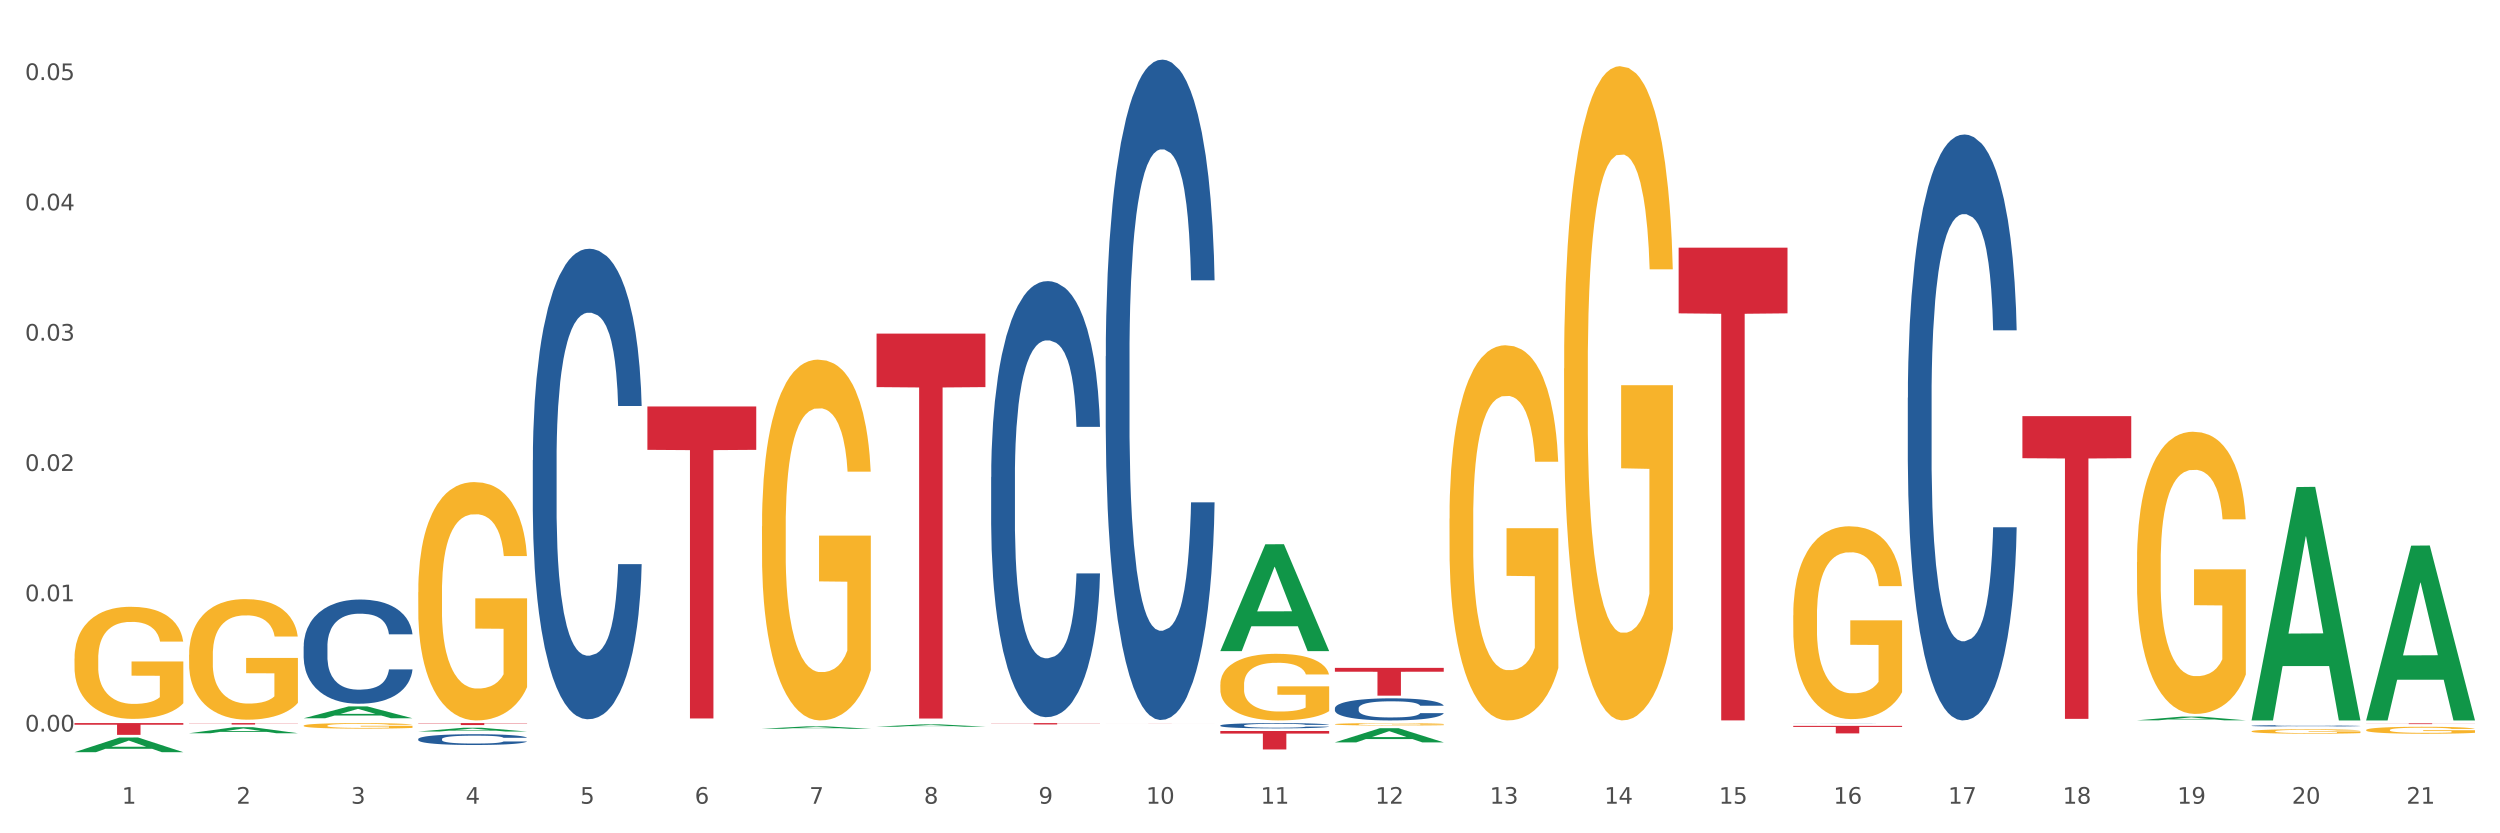 <?xml version="1.0" encoding="utf-8" standalone="no"?>
<!DOCTYPE svg PUBLIC "-//W3C//DTD SVG 1.1//EN"
  "http://www.w3.org/Graphics/SVG/1.1/DTD/svg11.dtd">
<svg xmlns:xlink="http://www.w3.org/1999/xlink" width="1080pt" height="360pt" viewBox="0 0 1080 360" xmlns="http://www.w3.org/2000/svg" version="1.1">
 <rect x="0" y="0" width="1080" height="360" fill="#333333" stroke="none"/>
 <defs>
  <style type="text/css">*{stroke-linejoin: round; stroke-linecap: butt}</style>
 </defs>
 <g id="figure_1">
  <g id="patch_1">
   <path d="M 0 360 
L 1080 360 
L 1080 0 
L 0 0 
z
" style="fill: #ffffff; stroke: #ffffff; stroke-linejoin: miter"/>
  </g>
  <g id="axes_1">
   <g id="matplotlib.axis_1">
    <g id="xtick_1">
     <g id="text_1">
      <!-- 1 -->
      <g style="fill: #4d4d4d" transform="translate(52.633 347.204) scale(0.096 -0.096)">
       <defs>
        <path id="DejaVuSans-31" d="M 794 531 
L 1825 531 
L 1825 4091 
L 703 3866 
L 703 4441 
L 1819 4666 
L 2450 4666 
L 2450 531 
L 3481 531 
L 3481 0 
L 794 0 
L 794 531 
z
" transform="scale(0.016)"/>
       </defs>
       <use xlink:href="#DejaVuSans-31"/>
      </g>
     </g>
    </g>
    <g id="xtick_2">
     <g id="text_2">
      <!-- 2 -->
      <g style="fill: #4d4d4d" transform="translate(102.133 347.204) scale(0.096 -0.096)">
       <defs>
        <path id="DejaVuSans-32" d="M 1228 531 
L 3431 531 
L 3431 0 
L 469 0 
L 469 531 
Q 828 903 1448 1529 
Q 2069 2156 2228 2338 
Q 2531 2678 2651 2914 
Q 2772 3150 2772 3378 
Q 2772 3750 2511 3984 
Q 2250 4219 1831 4219 
Q 1534 4219 1204 4116 
Q 875 4013 500 3803 
L 500 4441 
Q 881 4594 1212 4672 
Q 1544 4750 1819 4750 
Q 2544 4750 2975 4387 
Q 3406 4025 3406 3419 
Q 3406 3131 3298 2873 
Q 3191 2616 2906 2266 
Q 2828 2175 2409 1742 
Q 1991 1309 1228 531 
z
" transform="scale(0.016)"/>
       </defs>
       <use xlink:href="#DejaVuSans-32"/>
      </g>
     </g>
    </g>
    <g id="xtick_3">
     <g id="text_3">
      <!-- 3 -->
      <g style="fill: #4d4d4d" transform="translate(151.633 347.204) scale(0.096 -0.096)">
       <defs>
        <path id="DejaVuSans-33" d="M 2597 2516 
Q 3050 2419 3304 2112 
Q 3559 1806 3559 1356 
Q 3559 666 3084 287 
Q 2609 -91 1734 -91 
Q 1441 -91 1130 -33 
Q 819 25 488 141 
L 488 750 
Q 750 597 1062 519 
Q 1375 441 1716 441 
Q 2309 441 2620 675 
Q 2931 909 2931 1356 
Q 2931 1769 2642 2001 
Q 2353 2234 1838 2234 
L 1294 2234 
L 1294 2753 
L 1863 2753 
Q 2328 2753 2575 2939 
Q 2822 3125 2822 3475 
Q 2822 3834 2567 4026 
Q 2313 4219 1838 4219 
Q 1578 4219 1281 4162 
Q 984 4106 628 3988 
L 628 4550 
Q 988 4650 1302 4700 
Q 1616 4750 1894 4750 
Q 2613 4750 3031 4423 
Q 3450 4097 3450 3541 
Q 3450 3153 3228 2886 
Q 3006 2619 2597 2516 
z
" transform="scale(0.016)"/>
       </defs>
       <use xlink:href="#DejaVuSans-33"/>
      </g>
     </g>
    </g>
    <g id="xtick_4">
     <g id="text_4">
      <!-- 4 -->
      <g style="fill: #4d4d4d" transform="translate(201.133 347.204) scale(0.096 -0.096)">
       <defs>
        <path id="DejaVuSans-34" d="M 2419 4116 
L 825 1625 
L 2419 1625 
L 2419 4116 
z
M 2253 4666 
L 3047 4666 
L 3047 1625 
L 3713 1625 
L 3713 1100 
L 3047 1100 
L 3047 0 
L 2419 0 
L 2419 1100 
L 313 1100 
L 313 1709 
L 2253 4666 
z
" transform="scale(0.016)"/>
       </defs>
       <use xlink:href="#DejaVuSans-34"/>
      </g>
     </g>
    </g>
    <g id="xtick_5">
     <g id="text_5">
      <!-- 5 -->
      <g style="fill: #4d4d4d" transform="translate(250.633 347.204) scale(0.096 -0.096)">
       <defs>
        <path id="DejaVuSans-35" d="M 691 4666 
L 3169 4666 
L 3169 4134 
L 1269 4134 
L 1269 2991 
Q 1406 3038 1543 3061 
Q 1681 3084 1819 3084 
Q 2600 3084 3056 2656 
Q 3513 2228 3513 1497 
Q 3513 744 3044 326 
Q 2575 -91 1722 -91 
Q 1428 -91 1123 -41 
Q 819 9 494 109 
L 494 744 
Q 775 591 1075 516 
Q 1375 441 1709 441 
Q 2250 441 2565 725 
Q 2881 1009 2881 1497 
Q 2881 1984 2565 2268 
Q 2250 2553 1709 2553 
Q 1456 2553 1204 2497 
Q 953 2441 691 2322 
L 691 4666 
z
" transform="scale(0.016)"/>
       </defs>
       <use xlink:href="#DejaVuSans-35"/>
      </g>
     </g>
    </g>
    <g id="xtick_6">
     <g id="text_6">
      <!-- 6 -->
      <g style="fill: #4d4d4d" transform="translate(300.134 347.204) scale(0.096 -0.096)">
       <defs>
        <path id="DejaVuSans-36" d="M 2113 2584 
Q 1688 2584 1439 2293 
Q 1191 2003 1191 1497 
Q 1191 994 1439 701 
Q 1688 409 2113 409 
Q 2538 409 2786 701 
Q 3034 994 3034 1497 
Q 3034 2003 2786 2293 
Q 2538 2584 2113 2584 
z
M 3366 4563 
L 3366 3988 
Q 3128 4100 2886 4159 
Q 2644 4219 2406 4219 
Q 1781 4219 1451 3797 
Q 1122 3375 1075 2522 
Q 1259 2794 1537 2939 
Q 1816 3084 2150 3084 
Q 2853 3084 3261 2657 
Q 3669 2231 3669 1497 
Q 3669 778 3244 343 
Q 2819 -91 2113 -91 
Q 1303 -91 875 529 
Q 447 1150 447 2328 
Q 447 3434 972 4092 
Q 1497 4750 2381 4750 
Q 2619 4750 2861 4703 
Q 3103 4656 3366 4563 
z
" transform="scale(0.016)"/>
       </defs>
       <use xlink:href="#DejaVuSans-36"/>
      </g>
     </g>
    </g>
    <g id="xtick_7">
     <g id="text_7">
      <!-- 7 -->
      <g style="fill: #4d4d4d" transform="translate(349.634 347.204) scale(0.096 -0.096)">
       <defs>
        <path id="DejaVuSans-37" d="M 525 4666 
L 3525 4666 
L 3525 4397 
L 1831 0 
L 1172 0 
L 2766 4134 
L 525 4134 
L 525 4666 
z
" transform="scale(0.016)"/>
       </defs>
       <use xlink:href="#DejaVuSans-37"/>
      </g>
     </g>
    </g>
    <g id="xtick_8">
     <g id="text_8">
      <!-- 8 -->
      <g style="fill: #4d4d4d" transform="translate(399.134 347.204) scale(0.096 -0.096)">
       <defs>
        <path id="DejaVuSans-38" d="M 2034 2216 
Q 1584 2216 1326 1975 
Q 1069 1734 1069 1313 
Q 1069 891 1326 650 
Q 1584 409 2034 409 
Q 2484 409 2743 651 
Q 3003 894 3003 1313 
Q 3003 1734 2745 1975 
Q 2488 2216 2034 2216 
z
M 1403 2484 
Q 997 2584 770 2862 
Q 544 3141 544 3541 
Q 544 4100 942 4425 
Q 1341 4750 2034 4750 
Q 2731 4750 3128 4425 
Q 3525 4100 3525 3541 
Q 3525 3141 3298 2862 
Q 3072 2584 2669 2484 
Q 3125 2378 3379 2068 
Q 3634 1759 3634 1313 
Q 3634 634 3220 271 
Q 2806 -91 2034 -91 
Q 1263 -91 848 271 
Q 434 634 434 1313 
Q 434 1759 690 2068 
Q 947 2378 1403 2484 
z
M 1172 3481 
Q 1172 3119 1398 2916 
Q 1625 2713 2034 2713 
Q 2441 2713 2670 2916 
Q 2900 3119 2900 3481 
Q 2900 3844 2670 4047 
Q 2441 4250 2034 4250 
Q 1625 4250 1398 4047 
Q 1172 3844 1172 3481 
z
" transform="scale(0.016)"/>
       </defs>
       <use xlink:href="#DejaVuSans-38"/>
      </g>
     </g>
    </g>
    <g id="xtick_9">
     <g id="text_9">
      <!-- 9 -->
      <g style="fill: #4d4d4d" transform="translate(448.634 347.204) scale(0.096 -0.096)">
       <defs>
        <path id="DejaVuSans-39" d="M 703 97 
L 703 672 
Q 941 559 1184 500 
Q 1428 441 1663 441 
Q 2288 441 2617 861 
Q 2947 1281 2994 2138 
Q 2813 1869 2534 1725 
Q 2256 1581 1919 1581 
Q 1219 1581 811 2004 
Q 403 2428 403 3163 
Q 403 3881 828 4315 
Q 1253 4750 1959 4750 
Q 2769 4750 3195 4129 
Q 3622 3509 3622 2328 
Q 3622 1225 3098 567 
Q 2575 -91 1691 -91 
Q 1453 -91 1209 -44 
Q 966 3 703 97 
z
M 1959 2075 
Q 2384 2075 2632 2365 
Q 2881 2656 2881 3163 
Q 2881 3666 2632 3958 
Q 2384 4250 1959 4250 
Q 1534 4250 1286 3958 
Q 1038 3666 1038 3163 
Q 1038 2656 1286 2365 
Q 1534 2075 1959 2075 
z
" transform="scale(0.016)"/>
       </defs>
       <use xlink:href="#DejaVuSans-39"/>
      </g>
     </g>
    </g>
    <g id="xtick_10">
     <g id="text_10">
      <!-- 10 -->
      <g style="fill: #4d4d4d" transform="translate(495.079 347.204) scale(0.096 -0.096)">
       <defs>
        <path id="DejaVuSans-30" d="M 2034 4250 
Q 1547 4250 1301 3770 
Q 1056 3291 1056 2328 
Q 1056 1369 1301 889 
Q 1547 409 2034 409 
Q 2525 409 2770 889 
Q 3016 1369 3016 2328 
Q 3016 3291 2770 3770 
Q 2525 4250 2034 4250 
z
M 2034 4750 
Q 2819 4750 3233 4129 
Q 3647 3509 3647 2328 
Q 3647 1150 3233 529 
Q 2819 -91 2034 -91 
Q 1250 -91 836 529 
Q 422 1150 422 2328 
Q 422 3509 836 4129 
Q 1250 4750 2034 4750 
z
" transform="scale(0.016)"/>
       </defs>
       <use xlink:href="#DejaVuSans-31"/>
       <use xlink:href="#DejaVuSans-30" transform="translate(63.623 0)"/>
      </g>
     </g>
    </g>
    <g id="xtick_11">
     <g id="text_11">
      <!-- 11 -->
      <g style="fill: #4d4d4d" transform="translate(544.58 347.204) scale(0.096 -0.096)">
       <use xlink:href="#DejaVuSans-31"/>
       <use xlink:href="#DejaVuSans-31" transform="translate(63.623 0)"/>
      </g>
     </g>
    </g>
    <g id="xtick_12">
     <g id="text_12">
      <!-- 12 -->
      <g style="fill: #4d4d4d" transform="translate(594.08 347.204) scale(0.096 -0.096)">
       <use xlink:href="#DejaVuSans-31"/>
       <use xlink:href="#DejaVuSans-32" transform="translate(63.623 0)"/>
      </g>
     </g>
    </g>
    <g id="xtick_13">
     <g id="text_13">
      <!-- 13 -->
      <g style="fill: #4d4d4d" transform="translate(643.58 347.204) scale(0.096 -0.096)">
       <use xlink:href="#DejaVuSans-31"/>
       <use xlink:href="#DejaVuSans-33" transform="translate(63.623 0)"/>
      </g>
     </g>
    </g>
    <g id="xtick_14">
     <g id="text_14">
      <!-- 14 -->
      <g style="fill: #4d4d4d" transform="translate(693.08 347.204) scale(0.096 -0.096)">
       <use xlink:href="#DejaVuSans-31"/>
       <use xlink:href="#DejaVuSans-34" transform="translate(63.623 0)"/>
      </g>
     </g>
    </g>
    <g id="xtick_15">
     <g id="text_15">
      <!-- 15 -->
      <g style="fill: #4d4d4d" transform="translate(742.58 347.204) scale(0.096 -0.096)">
       <use xlink:href="#DejaVuSans-31"/>
       <use xlink:href="#DejaVuSans-35" transform="translate(63.623 0)"/>
      </g>
     </g>
    </g>
    <g id="xtick_16">
     <g id="text_16">
      <!-- 16 -->
      <g style="fill: #4d4d4d" transform="translate(792.08 347.204) scale(0.096 -0.096)">
       <use xlink:href="#DejaVuSans-31"/>
       <use xlink:href="#DejaVuSans-36" transform="translate(63.623 0)"/>
      </g>
     </g>
    </g>
    <g id="xtick_17">
     <g id="text_17">
      <!-- 17 -->
      <g style="fill: #4d4d4d" transform="translate(841.58 347.204) scale(0.096 -0.096)">
       <use xlink:href="#DejaVuSans-31"/>
       <use xlink:href="#DejaVuSans-37" transform="translate(63.623 0)"/>
      </g>
     </g>
    </g>
    <g id="xtick_18">
     <g id="text_18">
      <!-- 18 -->
      <g style="fill: #4d4d4d" transform="translate(891.08 347.204) scale(0.096 -0.096)">
       <use xlink:href="#DejaVuSans-31"/>
       <use xlink:href="#DejaVuSans-38" transform="translate(63.623 0)"/>
      </g>
     </g>
    </g>
    <g id="xtick_19">
     <g id="text_19">
      <!-- 19 -->
      <g style="fill: #4d4d4d" transform="translate(940.58 347.204) scale(0.096 -0.096)">
       <use xlink:href="#DejaVuSans-31"/>
       <use xlink:href="#DejaVuSans-39" transform="translate(63.623 0)"/>
      </g>
     </g>
    </g>
    <g id="xtick_20">
     <g id="text_20">
      <!-- 20 -->
      <g style="fill: #4d4d4d" transform="translate(990.08 347.204) scale(0.096 -0.096)">
       <use xlink:href="#DejaVuSans-32"/>
       <use xlink:href="#DejaVuSans-30" transform="translate(63.623 0)"/>
      </g>
     </g>
    </g>
    <g id="xtick_21">
     <g id="text_21">
      <!-- 21 -->
      <g style="fill: #4d4d4d" transform="translate(1039.58 347.204) scale(0.096 -0.096)">
       <use xlink:href="#DejaVuSans-32"/>
       <use xlink:href="#DejaVuSans-31" transform="translate(63.623 0)"/>
      </g>
     </g>
    </g>
    <g id="xtick_22"/>
    <g id="xtick_23"/>
    <g id="xtick_24"/>
    <g id="xtick_25"/>
    <g id="xtick_26"/>
    <g id="xtick_27"/>
    <g id="xtick_28"/>
    <g id="xtick_29"/>
    <g id="xtick_30"/>
    <g id="xtick_31"/>
    <g id="xtick_32"/>
    <g id="xtick_33"/>
    <g id="xtick_34"/>
    <g id="xtick_35"/>
    <g id="xtick_36"/>
    <g id="xtick_37"/>
    <g id="xtick_38"/>
    <g id="xtick_39"/>
    <g id="xtick_40"/>
    <g id="xtick_41"/>
   </g>
   <g id="matplotlib.axis_2">
    <g id="ytick_1">
     <g id="text_22">
      <!-- 0.00 -->
      <g style="fill: #4d4d4d" transform="translate(10.8 316.025) scale(0.096 -0.096)">
       <defs>
        <path id="DejaVuSans-2e" d="M 684 794 
L 1344 794 
L 1344 0 
L 684 0 
L 684 794 
z
" transform="scale(0.016)"/>
       </defs>
       <use xlink:href="#DejaVuSans-30"/>
       <use xlink:href="#DejaVuSans-2e" transform="translate(63.623 0)"/>
       <use xlink:href="#DejaVuSans-30" transform="translate(95.41 0)"/>
       <use xlink:href="#DejaVuSans-30" transform="translate(159.033 0)"/>
      </g>
     </g>
    </g>
    <g id="ytick_2">
     <g id="text_23">
      <!-- 0.01 -->
      <g style="fill: #4d4d4d" transform="translate(10.8 259.735) scale(0.096 -0.096)">
       <use xlink:href="#DejaVuSans-30"/>
       <use xlink:href="#DejaVuSans-2e" transform="translate(63.623 0)"/>
       <use xlink:href="#DejaVuSans-30" transform="translate(95.41 0)"/>
       <use xlink:href="#DejaVuSans-31" transform="translate(159.033 0)"/>
      </g>
     </g>
    </g>
    <g id="ytick_3">
     <g id="text_24">
      <!-- 0.02 -->
      <g style="fill: #4d4d4d" transform="translate(10.8 203.444) scale(0.096 -0.096)">
       <use xlink:href="#DejaVuSans-30"/>
       <use xlink:href="#DejaVuSans-2e" transform="translate(63.623 0)"/>
       <use xlink:href="#DejaVuSans-30" transform="translate(95.41 0)"/>
       <use xlink:href="#DejaVuSans-32" transform="translate(159.033 0)"/>
      </g>
     </g>
    </g>
    <g id="ytick_4">
     <g id="text_25">
      <!-- 0.03 -->
      <g style="fill: #4d4d4d" transform="translate(10.8 147.153) scale(0.096 -0.096)">
       <use xlink:href="#DejaVuSans-30"/>
       <use xlink:href="#DejaVuSans-2e" transform="translate(63.623 0)"/>
       <use xlink:href="#DejaVuSans-30" transform="translate(95.41 0)"/>
       <use xlink:href="#DejaVuSans-33" transform="translate(159.033 0)"/>
      </g>
     </g>
    </g>
    <g id="ytick_5">
     <g id="text_26">
      <!-- 0.04 -->
      <g style="fill: #4d4d4d" transform="translate(10.8 90.863) scale(0.096 -0.096)">
       <use xlink:href="#DejaVuSans-30"/>
       <use xlink:href="#DejaVuSans-2e" transform="translate(63.623 0)"/>
       <use xlink:href="#DejaVuSans-30" transform="translate(95.41 0)"/>
       <use xlink:href="#DejaVuSans-34" transform="translate(159.033 0)"/>
      </g>
     </g>
    </g>
    <g id="ytick_6">
     <g id="text_27">
      <!-- 0.05 -->
      <g style="fill: #4d4d4d" transform="translate(10.8 34.572) scale(0.096 -0.096)">
       <use xlink:href="#DejaVuSans-30"/>
       <use xlink:href="#DejaVuSans-2e" transform="translate(63.623 0)"/>
       <use xlink:href="#DejaVuSans-30" transform="translate(95.41 0)"/>
       <use xlink:href="#DejaVuSans-35" transform="translate(159.033 0)"/>
      </g>
     </g>
    </g>
    <g id="ytick_7"/>
    <g id="ytick_8"/>
    <g id="ytick_9"/>
    <g id="ytick_10"/>
    <g id="ytick_11"/>
   </g>
   <g id="PolyCollection_1">
    <path d="M 32.175 324.938 
L 32.223 324.932 
L 51.615 318.605 
L 59.663 318.599 
L 79.2 324.95 
L 69.892 324.95 
L 65.674 323.471 
L 45.652 323.471 
L 45.507 323.495 
L 41.435 324.95 
L 32.175 324.95 
L 32.175 324.938 
L 48.173 322.588 
L 63.153 322.582 
L 55.736 319.953 
L 55.639 319.941 
L 55.542 319.959 
L 48.125 322.582 
L 48.173 322.588 
L 32.175 324.938 
z
" clip-path="url(#p3acc6e2bcb)" style="fill: #109648"/>
    <path d="M 230.175 198.791 
L 230.231 198.605 
L 230.231 193.407 
L 230.397 186.353 
L 231.009 173.359 
L 231.787 163.52 
L 233.121 152.011 
L 233.844 147.184 
L 234.789 141.801 
L 236.734 133.076 
L 238.957 125.651 
L 240.514 121.567 
L 241.681 118.968 
L 244.294 114.327 
L 245.794 112.285 
L 247.351 110.615 
L 248.685 109.501 
L 250.908 108.201 
L 252.687 107.644 
L 254.744 107.459 
L 256.467 107.644 
L 258.746 108.387 
L 262.081 110.615 
L 263.359 111.914 
L 265.082 114.142 
L 266.861 117.112 
L 268.306 120.082 
L 269.974 124.351 
L 271.697 129.92 
L 273.365 136.975 
L 274.532 143.472 
L 275.477 150.34 
L 276.311 158.694 
L 276.922 167.79 
L 277.2 175.401 
L 267.028 175.401 
L 266.75 168.532 
L 266.194 161.107 
L 265.638 156.095 
L 265.027 152.011 
L 264.082 147.37 
L 263.248 144.4 
L 261.859 140.873 
L 260.58 138.645 
L 259.524 137.346 
L 258.245 136.232 
L 255.522 135.118 
L 253.576 135.118 
L 252.353 135.489 
L 250.853 136.418 
L 249.574 137.717 
L 248.073 139.945 
L 246.906 142.358 
L 245.739 145.514 
L 245.072 147.741 
L 244.071 151.825 
L 243.404 155.167 
L 242.515 160.921 
L 242.015 165.005 
L 241.125 175.586 
L 240.736 183.383 
L 240.569 188.766 
L 240.458 194.707 
L 240.458 223.665 
L 240.792 236.66 
L 241.07 242.229 
L 241.514 248.54 
L 242.348 256.708 
L 243.571 264.691 
L 244.849 270.445 
L 245.906 273.972 
L 246.906 276.571 
L 247.907 278.613 
L 249.13 280.469 
L 250.13 281.583 
L 251.631 282.697 
L 253.41 283.254 
L 254.799 283.254 
L 257.634 282.326 
L 258.913 281.398 
L 260.135 280.098 
L 261.469 278.056 
L 262.526 275.829 
L 263.137 274.158 
L 264.137 270.631 
L 264.916 266.918 
L 265.583 262.649 
L 266.027 258.936 
L 266.528 253.367 
L 266.917 247.055 
L 267.028 243.714 
L 277.2 243.714 
L 276.978 250.397 
L 276.589 256.894 
L 275.81 265.619 
L 275.199 270.631 
L 274.254 276.757 
L 273.253 281.955 
L 271.864 287.709 
L 270.585 291.979 
L 269.251 295.691 
L 267.806 299.033 
L 265.194 303.674 
L 264.249 304.973 
L 262.248 307.201 
L 260.691 308.5 
L 258.412 309.8 
L 256.078 310.542 
L 253.632 310.728 
L 251.464 310.356 
L 249.074 309.243 
L 247.573 308.129 
L 245.906 306.458 
L 243.96 303.859 
L 242.126 300.704 
L 240.403 296.991 
L 238.791 292.721 
L 237.29 287.895 
L 235.344 279.913 
L 233.899 272.116 
L 232.843 264.876 
L 232.12 258.75 
L 231.398 250.954 
L 231.009 245.57 
L 230.397 232.576 
L 230.175 220.51 
L 230.175 198.791 
z
" clip-path="url(#p3acc6e2bcb)" style="fill: #255c99"/>
    <path d="M 180.675 319.269 
L 180.731 319.264 
L 180.731 319.145 
L 180.897 318.983 
L 181.509 318.684 
L 182.287 318.458 
L 183.621 318.193 
L 184.344 318.082 
L 185.289 317.958 
L 187.234 317.758 
L 189.457 317.587 
L 191.014 317.493 
L 192.181 317.433 
L 194.794 317.327 
L 196.294 317.28 
L 197.851 317.241 
L 199.185 317.216 
L 201.408 317.186 
L 203.187 317.173 
L 205.244 317.169 
L 206.967 317.173 
L 209.246 317.19 
L 212.581 317.241 
L 213.859 317.271 
L 215.582 317.322 
L 217.361 317.391 
L 218.806 317.459 
L 220.474 317.557 
L 222.197 317.685 
L 223.865 317.847 
L 225.032 317.997 
L 225.977 318.155 
L 226.811 318.347 
L 227.422 318.556 
L 227.7 318.731 
L 217.528 318.731 
L 217.25 318.573 
L 216.694 318.402 
L 216.138 318.287 
L 215.527 318.193 
L 214.582 318.086 
L 213.748 318.018 
L 212.359 317.937 
L 211.08 317.886 
L 210.024 317.856 
L 208.745 317.83 
L 206.022 317.805 
L 204.076 317.805 
L 202.853 317.813 
L 201.353 317.834 
L 200.074 317.864 
L 198.573 317.916 
L 197.406 317.971 
L 196.239 318.044 
L 195.572 318.095 
L 194.571 318.189 
L 193.904 318.266 
L 193.015 318.398 
L 192.515 318.492 
L 191.625 318.735 
L 191.236 318.914 
L 191.069 319.038 
L 190.958 319.175 
L 190.958 319.841 
L 191.292 320.139 
L 191.57 320.267 
L 192.014 320.413 
L 192.848 320.6 
L 194.071 320.784 
L 195.349 320.916 
L 196.406 320.997 
L 197.406 321.057 
L 198.407 321.104 
L 199.63 321.147 
L 200.63 321.172 
L 202.131 321.198 
L 203.91 321.211 
L 205.299 321.211 
L 208.134 321.189 
L 209.412 321.168 
L 210.635 321.138 
L 211.969 321.091 
L 213.026 321.04 
L 213.637 321.002 
L 214.637 320.92 
L 215.416 320.835 
L 216.083 320.737 
L 216.527 320.652 
L 217.028 320.523 
L 217.417 320.378 
L 217.528 320.302 
L 227.7 320.302 
L 227.478 320.455 
L 227.089 320.605 
L 226.31 320.805 
L 225.699 320.92 
L 224.754 321.061 
L 223.753 321.181 
L 222.364 321.313 
L 221.085 321.411 
L 219.751 321.497 
L 218.306 321.573 
L 215.694 321.68 
L 214.749 321.71 
L 212.748 321.761 
L 211.191 321.791 
L 208.912 321.821 
L 206.578 321.838 
L 204.132 321.842 
L 201.964 321.834 
L 199.574 321.808 
L 198.073 321.783 
L 196.406 321.744 
L 194.46 321.684 
L 192.626 321.612 
L 190.903 321.527 
L 189.291 321.428 
L 187.79 321.317 
L 185.844 321.134 
L 184.399 320.955 
L 183.343 320.788 
L 182.62 320.647 
L 181.898 320.468 
L 181.509 320.344 
L 180.897 320.045 
L 180.675 319.768 
L 180.675 319.269 
z
" clip-path="url(#p3acc6e2bcb)" style="fill: #255c99"/>
    <path d="M 131.175 279.223 
L 131.231 279.182 
L 131.231 278.031 
L 131.397 276.469 
L 132.009 273.59 
L 132.787 271.411 
L 134.121 268.862 
L 134.844 267.793 
L 135.789 266.6 
L 137.734 264.668 
L 139.957 263.023 
L 141.514 262.119 
L 142.681 261.543 
L 145.294 260.515 
L 146.794 260.063 
L 148.351 259.693 
L 149.685 259.446 
L 151.908 259.158 
L 153.687 259.035 
L 155.744 258.994 
L 157.467 259.035 
L 159.746 259.199 
L 163.081 259.693 
L 164.359 259.981 
L 166.082 260.474 
L 167.861 261.132 
L 169.306 261.79 
L 170.974 262.735 
L 172.697 263.969 
L 174.365 265.531 
L 175.532 266.97 
L 176.477 268.492 
L 177.311 270.342 
L 177.922 272.357 
L 178.2 274.043 
L 168.028 274.043 
L 167.75 272.521 
L 167.194 270.877 
L 166.638 269.766 
L 166.027 268.862 
L 165.082 267.834 
L 164.248 267.176 
L 162.859 266.395 
L 161.58 265.901 
L 160.524 265.614 
L 159.245 265.367 
L 156.522 265.12 
L 154.576 265.12 
L 153.353 265.202 
L 151.853 265.408 
L 150.574 265.696 
L 149.073 266.189 
L 147.906 266.724 
L 146.739 267.423 
L 146.072 267.916 
L 145.071 268.821 
L 144.404 269.561 
L 143.515 270.836 
L 143.015 271.74 
L 142.125 274.084 
L 141.736 275.811 
L 141.569 277.003 
L 141.458 278.319 
L 141.458 284.733 
L 141.792 287.611 
L 142.07 288.845 
L 142.514 290.243 
L 143.348 292.052 
L 144.571 293.82 
L 145.849 295.095 
L 146.906 295.876 
L 147.906 296.452 
L 148.907 296.904 
L 150.13 297.315 
L 151.13 297.562 
L 152.631 297.809 
L 154.41 297.932 
L 155.799 297.932 
L 158.634 297.726 
L 159.912 297.521 
L 161.135 297.233 
L 162.469 296.781 
L 163.526 296.287 
L 164.137 295.917 
L 165.137 295.136 
L 165.916 294.314 
L 166.583 293.368 
L 167.027 292.546 
L 167.528 291.312 
L 167.917 289.914 
L 168.028 289.174 
L 178.2 289.174 
L 177.978 290.654 
L 177.589 292.093 
L 176.81 294.026 
L 176.199 295.136 
L 175.254 296.493 
L 174.253 297.644 
L 172.864 298.919 
L 171.585 299.864 
L 170.251 300.687 
L 168.806 301.427 
L 166.194 302.455 
L 165.249 302.743 
L 163.248 303.236 
L 161.691 303.524 
L 159.412 303.812 
L 157.078 303.976 
L 154.632 304.017 
L 152.464 303.935 
L 150.074 303.688 
L 148.573 303.442 
L 146.906 303.072 
L 144.96 302.496 
L 143.126 301.797 
L 141.403 300.975 
L 139.791 300.029 
L 138.29 298.96 
L 136.344 297.192 
L 134.899 295.465 
L 133.843 293.861 
L 133.12 292.504 
L 132.398 290.777 
L 132.009 289.585 
L 131.397 286.707 
L 131.175 284.034 
L 131.175 279.223 
z
" clip-path="url(#p3acc6e2bcb)" style="fill: #255c99"/>
    <path d="M 32.175 312.378 
L 79.2 312.378 
L 79.2 313.083 
L 60.702 313.088 
L 60.702 317.453 
L 50.562 317.453 
L 50.562 313.088 
L 32.175 313.083 
L 32.175 312.383 
L 32.175 312.378 
z
" clip-path="url(#p3acc6e2bcb)" style="fill: #d62839"/>
    <path d="M 81.675 312.378 
L 128.7 312.378 
L 128.7 312.463 
L 110.202 312.464 
L 110.202 312.99 
L 100.062 312.99 
L 100.062 312.464 
L 81.675 312.463 
L 81.675 312.379 
L 81.675 312.378 
z
" clip-path="url(#p3acc6e2bcb)" style="fill: #d62839"/>
    <path d="M 180.675 312.378 
L 227.7 312.378 
L 227.7 312.498 
L 209.202 312.499 
L 209.202 313.24 
L 199.062 313.24 
L 199.062 312.499 
L 180.675 312.498 
L 180.675 312.379 
L 180.675 312.378 
z
" clip-path="url(#p3acc6e2bcb)" style="fill: #d62839"/>
    <path d="M 428.175 206.083 
L 428.231 205.91 
L 428.231 201.093 
L 428.397 194.556 
L 429.009 182.512 
L 429.787 173.394 
L 431.121 162.727 
L 431.844 158.254 
L 432.789 153.265 
L 434.734 145.179 
L 436.957 138.297 
L 438.514 134.512 
L 439.681 132.103 
L 442.294 127.802 
L 443.794 125.91 
L 445.351 124.361 
L 446.685 123.329 
L 448.908 122.125 
L 450.687 121.608 
L 452.744 121.436 
L 454.467 121.608 
L 456.746 122.297 
L 460.081 124.361 
L 461.359 125.566 
L 463.082 127.63 
L 464.861 130.383 
L 466.306 133.135 
L 467.974 137.093 
L 469.697 142.254 
L 471.365 148.792 
L 472.532 154.813 
L 473.477 161.179 
L 474.311 168.921 
L 474.922 177.351 
L 475.2 184.405 
L 465.028 184.405 
L 464.75 178.039 
L 464.194 171.157 
L 463.638 166.512 
L 463.027 162.727 
L 462.082 158.426 
L 461.248 155.673 
L 459.859 152.405 
L 458.58 150.34 
L 457.524 149.136 
L 456.245 148.103 
L 453.522 147.071 
L 451.576 147.071 
L 450.353 147.415 
L 448.853 148.275 
L 447.574 149.48 
L 446.073 151.544 
L 444.906 153.781 
L 443.739 156.706 
L 443.072 158.77 
L 442.071 162.555 
L 441.404 165.652 
L 440.515 170.985 
L 440.015 174.77 
L 439.125 184.577 
L 438.736 191.803 
L 438.569 196.792 
L 438.458 202.298 
L 438.458 229.137 
L 438.792 241.18 
L 439.07 246.341 
L 439.514 252.191 
L 440.348 259.761 
L 441.571 267.158 
L 442.849 272.492 
L 443.906 275.761 
L 444.906 278.169 
L 445.907 280.062 
L 447.13 281.782 
L 448.13 282.815 
L 449.631 283.847 
L 451.41 284.363 
L 452.799 284.363 
L 455.634 283.503 
L 456.913 282.642 
L 458.135 281.438 
L 459.469 279.546 
L 460.526 277.481 
L 461.137 275.933 
L 462.137 272.664 
L 462.916 269.223 
L 463.583 265.266 
L 464.027 261.825 
L 464.528 256.664 
L 464.917 250.814 
L 465.028 247.717 
L 475.2 247.717 
L 474.978 253.911 
L 474.589 259.933 
L 473.81 268.019 
L 473.199 272.664 
L 472.254 278.341 
L 471.253 283.159 
L 469.864 288.492 
L 468.585 292.449 
L 467.251 295.89 
L 465.806 298.987 
L 463.194 303.288 
L 462.249 304.492 
L 460.248 306.557 
L 458.691 307.761 
L 456.412 308.965 
L 454.078 309.654 
L 451.632 309.826 
L 449.464 309.481 
L 447.074 308.449 
L 445.573 307.417 
L 443.906 305.869 
L 441.96 303.46 
L 440.126 300.535 
L 438.403 297.094 
L 436.791 293.137 
L 435.29 288.664 
L 433.344 281.266 
L 431.899 274.04 
L 430.843 267.331 
L 430.12 261.653 
L 429.398 254.427 
L 429.009 249.438 
L 428.397 237.395 
L 428.175 226.212 
L 428.175 206.083 
z
" clip-path="url(#p3acc6e2bcb)" style="fill: #255c99"/>
    <path d="M 279.675 175.6 
L 326.7 175.6 
L 326.7 194.331 
L 308.202 194.457 
L 308.202 310.383 
L 298.062 310.383 
L 298.062 194.457 
L 279.675 194.331 
L 279.675 175.727 
L 279.675 175.6 
z
" clip-path="url(#p3acc6e2bcb)" style="fill: #d62839"/>
    <path d="M 428.175 312.378 
L 475.2 312.378 
L 475.2 312.459 
L 456.702 312.46 
L 456.702 312.963 
L 446.562 312.963 
L 446.562 312.46 
L 428.175 312.459 
L 428.175 312.379 
L 428.175 312.378 
z
" clip-path="url(#p3acc6e2bcb)" style="fill: #d62839"/>
    <path d="M 477.675 312.414 
L 524.7 312.414 
L 524.7 312.42 
L 506.202 312.42 
L 506.202 312.454 
L 496.062 312.454 
L 496.062 312.42 
L 477.675 312.42 
L 477.675 312.414 
L 477.675 312.414 
z
" clip-path="url(#p3acc6e2bcb)" style="fill: #d62839"/>
    <path d="M 527.175 315.803 
L 574.2 315.803 
L 574.2 316.91 
L 555.702 316.918 
L 555.702 323.768 
L 545.562 323.768 
L 545.562 316.918 
L 527.175 316.91 
L 527.175 315.811 
L 527.175 315.803 
z
" clip-path="url(#p3acc6e2bcb)" style="fill: #d62839"/>
    <path d="M 576.675 288.525 
L 623.7 288.525 
L 623.7 290.193 
L 605.202 290.204 
L 605.202 300.526 
L 595.062 300.526 
L 595.062 290.204 
L 576.675 290.193 
L 576.675 288.536 
L 576.675 288.525 
z
" clip-path="url(#p3acc6e2bcb)" style="fill: #d62839"/>
    <path d="M 725.175 106.984 
L 772.2 106.984 
L 772.2 135.365 
L 753.702 135.557 
L 753.702 311.209 
L 743.562 311.209 
L 743.562 135.557 
L 725.175 135.365 
L 725.175 107.176 
L 725.175 106.984 
z
" clip-path="url(#p3acc6e2bcb)" style="fill: #d62839"/>
    <path d="M 774.675 313.586 
L 821.7 313.586 
L 821.7 314.035 
L 803.202 314.038 
L 803.202 316.819 
L 793.062 316.819 
L 793.062 314.038 
L 774.675 314.035 
L 774.675 313.589 
L 774.675 313.586 
z
" clip-path="url(#p3acc6e2bcb)" style="fill: #d62839"/>
    <path d="M 81.675 282.887 
L 81.731 282.839 
L 81.731 281.126 
L 81.842 279.651 
L 82.397 276.083 
L 83.23 273.133 
L 83.84 271.563 
L 84.451 270.278 
L 85.173 268.993 
L 86.061 267.661 
L 87.671 265.71 
L 88.67 264.711 
L 89.892 263.664 
L 92.113 262.142 
L 93.723 261.285 
L 95.388 260.572 
L 98.109 259.715 
L 99.885 259.335 
L 101.773 259.049 
L 104.049 258.859 
L 105.77 258.811 
L 109.546 258.954 
L 112.766 259.382 
L 114.32 259.715 
L 116.319 260.286 
L 117.374 260.667 
L 119.095 261.428 
L 120.872 262.427 
L 122.093 263.284 
L 123.925 264.901 
L 125.313 266.519 
L 126.59 268.518 
L 127.256 269.897 
L 127.756 271.182 
L 128.2 272.657 
L 128.644 274.988 
L 118.651 274.988 
L 118.262 273.323 
L 117.652 271.753 
L 116.763 270.23 
L 115.986 269.279 
L 114.654 268.089 
L 113.432 267.328 
L 112.155 266.757 
L 110.601 266.281 
L 109.379 266.043 
L 107.658 265.853 
L 104.271 265.901 
L 101.995 266.281 
L 100.441 266.757 
L 99.441 267.185 
L 98.553 267.661 
L 97.554 268.327 
L 96.388 269.326 
L 95.555 270.23 
L 94.722 271.372 
L 94.056 272.514 
L 93.445 273.847 
L 92.945 275.274 
L 92.557 276.749 
L 92.224 278.557 
L 91.946 281.555 
L 91.946 288.073 
L 92.057 289.548 
L 92.335 291.499 
L 92.668 292.974 
L 93.223 294.734 
L 93.723 295.924 
L 94.667 297.637 
L 95.721 299.064 
L 96.554 299.968 
L 97.387 300.73 
L 98.831 301.776 
L 100.441 302.633 
L 101.829 303.156 
L 103.716 303.632 
L 104.993 303.822 
L 106.104 303.917 
L 108.824 303.917 
L 110.767 303.775 
L 112.932 303.442 
L 114.598 303.013 
L 115.986 302.49 
L 117.541 301.634 
L 118.54 300.825 
L 118.54 290.88 
L 106.326 290.833 
L 106.326 284.219 
L 128.7 284.219 
L 128.7 303.632 
L 127.756 304.631 
L 126.701 305.535 
L 125.591 306.344 
L 123.925 307.343 
L 121.927 308.295 
L 120.15 308.961 
L 118.262 309.532 
L 116.042 310.055 
L 113.155 310.531 
L 111.378 310.721 
L 109.157 310.864 
L 106.548 310.912 
L 104.271 310.817 
L 102.051 310.579 
L 99.719 310.15 
L 97.443 309.532 
L 95.721 308.913 
L 94 308.152 
L 92.168 307.153 
L 90.725 306.201 
L 89.614 305.345 
L 88.393 304.25 
L 87.06 302.823 
L 86.061 301.538 
L 85.173 300.206 
L 84.229 298.493 
L 83.563 297.018 
L 82.896 295.163 
L 82.508 293.783 
L 82.064 291.642 
L 81.731 288.644 
L 81.675 282.887 
z
" clip-path="url(#p3acc6e2bcb)" style="fill: #f7b32b"/>
    <path d="M 873.675 179.769 
L 920.7 179.769 
L 920.7 197.944 
L 902.202 198.067 
L 902.202 310.551 
L 892.062 310.551 
L 892.062 198.067 
L 873.675 197.944 
L 873.675 179.892 
L 873.675 179.769 
z
" clip-path="url(#p3acc6e2bcb)" style="fill: #d62839"/>
    <path d="M 477.675 153.945 
L 477.731 153.684 
L 477.731 146.389 
L 477.897 136.488 
L 478.509 118.251 
L 479.287 104.442 
L 480.621 88.289 
L 481.344 81.515 
L 482.289 73.959 
L 484.234 61.714 
L 486.457 51.292 
L 488.014 45.56 
L 489.181 41.913 
L 491.794 35.399 
L 493.294 32.534 
L 494.851 30.189 
L 496.185 28.625 
L 498.408 26.802 
L 500.187 26.02 
L 502.244 25.759 
L 503.967 26.02 
L 506.246 27.062 
L 509.581 30.189 
L 510.859 32.012 
L 512.582 35.139 
L 514.361 39.308 
L 515.806 43.476 
L 517.474 49.469 
L 519.197 57.285 
L 520.865 67.185 
L 522.032 76.304 
L 522.977 85.944 
L 523.811 97.668 
L 524.422 110.435 
L 524.7 121.117 
L 514.528 121.117 
L 514.25 111.477 
L 513.694 101.055 
L 513.138 94.021 
L 512.527 88.289 
L 511.582 81.775 
L 510.748 77.607 
L 509.359 72.656 
L 508.08 69.53 
L 507.024 67.706 
L 505.745 66.143 
L 503.022 64.58 
L 501.076 64.58 
L 499.853 65.101 
L 498.353 66.404 
L 497.074 68.227 
L 495.573 71.354 
L 494.406 74.741 
L 493.239 79.17 
L 492.572 82.296 
L 491.571 88.028 
L 490.904 92.718 
L 490.015 100.795 
L 489.515 106.526 
L 488.625 121.377 
L 488.236 132.32 
L 488.069 139.875 
L 487.958 148.213 
L 487.958 188.857 
L 488.292 207.094 
L 488.57 214.911 
L 489.014 223.769 
L 489.848 235.233 
L 491.071 246.436 
L 492.349 254.512 
L 493.406 259.463 
L 494.406 263.11 
L 495.407 265.976 
L 496.63 268.582 
L 497.63 270.145 
L 499.131 271.708 
L 500.91 272.49 
L 502.299 272.49 
L 505.134 271.187 
L 506.413 269.884 
L 507.635 268.06 
L 508.969 265.195 
L 510.026 262.068 
L 510.637 259.723 
L 511.637 254.773 
L 512.416 249.562 
L 513.083 243.57 
L 513.527 238.359 
L 514.028 230.543 
L 514.417 221.685 
L 514.528 216.995 
L 524.7 216.995 
L 524.478 226.374 
L 524.089 235.493 
L 523.31 247.738 
L 522.699 254.773 
L 521.754 263.371 
L 520.753 270.666 
L 519.364 278.743 
L 518.085 284.735 
L 516.751 289.946 
L 515.306 294.635 
L 512.694 301.149 
L 511.749 302.973 
L 509.748 306.099 
L 508.191 307.923 
L 505.912 309.747 
L 503.578 310.789 
L 501.132 311.049 
L 498.964 310.528 
L 496.574 308.965 
L 495.073 307.402 
L 493.406 305.057 
L 491.46 301.409 
L 489.626 296.98 
L 487.903 291.769 
L 486.291 285.777 
L 484.79 279.003 
L 482.844 267.8 
L 481.399 256.857 
L 480.343 246.696 
L 479.62 238.098 
L 478.898 227.156 
L 478.509 219.6 
L 477.897 201.363 
L 477.675 184.428 
L 477.675 153.945 
z
" clip-path="url(#p3acc6e2bcb)" style="fill: #255c99"/>
    <path d="M 576.675 305.968 
L 576.731 305.959 
L 576.731 305.715 
L 576.897 305.383 
L 577.509 304.772 
L 578.287 304.309 
L 579.621 303.768 
L 580.344 303.541 
L 581.289 303.288 
L 583.234 302.878 
L 585.457 302.528 
L 587.014 302.336 
L 588.181 302.214 
L 590.794 301.996 
L 592.294 301.9 
L 593.851 301.821 
L 595.185 301.769 
L 597.408 301.708 
L 599.187 301.682 
L 601.244 301.673 
L 602.967 301.682 
L 605.246 301.717 
L 608.581 301.821 
L 609.859 301.882 
L 611.582 301.987 
L 613.361 302.127 
L 614.806 302.267 
L 616.474 302.467 
L 618.197 302.729 
L 619.865 303.061 
L 621.032 303.366 
L 621.977 303.689 
L 622.811 304.082 
L 623.422 304.51 
L 623.7 304.868 
L 613.528 304.868 
L 613.25 304.545 
L 612.694 304.196 
L 612.138 303.96 
L 611.527 303.768 
L 610.582 303.55 
L 609.748 303.41 
L 608.359 303.244 
L 607.08 303.139 
L 606.024 303.078 
L 604.745 303.026 
L 602.022 302.974 
L 600.076 302.974 
L 598.853 302.991 
L 597.353 303.035 
L 596.074 303.096 
L 594.573 303.201 
L 593.406 303.314 
L 592.239 303.462 
L 591.572 303.567 
L 590.571 303.759 
L 589.904 303.916 
L 589.015 304.187 
L 588.515 304.379 
L 587.625 304.877 
L 587.236 305.243 
L 587.069 305.496 
L 586.958 305.776 
L 586.958 307.138 
L 587.292 307.749 
L 587.57 308.01 
L 588.014 308.307 
L 588.848 308.691 
L 590.071 309.067 
L 591.349 309.337 
L 592.406 309.503 
L 593.406 309.625 
L 594.407 309.721 
L 595.63 309.809 
L 596.63 309.861 
L 598.131 309.913 
L 599.91 309.94 
L 601.299 309.94 
L 604.134 309.896 
L 605.413 309.852 
L 606.635 309.791 
L 607.969 309.695 
L 609.026 309.59 
L 609.637 309.512 
L 610.638 309.346 
L 611.416 309.171 
L 612.083 308.971 
L 612.527 308.796 
L 613.028 308.534 
L 613.417 308.237 
L 613.528 308.08 
L 623.7 308.08 
L 623.478 308.395 
L 623.089 308.7 
L 622.31 309.11 
L 621.699 309.346 
L 620.754 309.634 
L 619.753 309.879 
L 618.364 310.149 
L 617.085 310.35 
L 615.751 310.525 
L 614.306 310.682 
L 611.694 310.9 
L 610.749 310.961 
L 608.748 311.066 
L 607.191 311.127 
L 604.912 311.188 
L 602.578 311.223 
L 600.132 311.232 
L 597.964 311.214 
L 595.574 311.162 
L 594.073 311.109 
L 592.406 311.031 
L 590.46 310.909 
L 588.626 310.76 
L 586.903 310.586 
L 585.291 310.385 
L 583.79 310.158 
L 581.844 309.783 
L 580.399 309.416 
L 579.343 309.075 
L 578.62 308.787 
L 577.898 308.421 
L 577.509 308.168 
L 576.897 307.557 
L 576.675 306.989 
L 576.675 305.968 
z
" clip-path="url(#p3acc6e2bcb)" style="fill: #255c99"/>
    <path d="M 131.175 313.487 
L 131.231 313.485 
L 131.231 313.406 
L 131.342 313.338 
L 131.897 313.174 
L 132.73 313.038 
L 133.34 312.965 
L 133.951 312.906 
L 134.673 312.847 
L 135.561 312.786 
L 137.171 312.696 
L 138.17 312.65 
L 139.392 312.602 
L 141.613 312.531 
L 143.223 312.492 
L 144.888 312.459 
L 147.609 312.42 
L 149.385 312.402 
L 151.273 312.389 
L 153.549 312.38 
L 155.27 312.378 
L 159.046 312.385 
L 162.266 312.404 
L 163.82 312.42 
L 165.819 312.446 
L 166.874 312.464 
L 168.595 312.499 
L 170.372 312.545 
L 171.593 312.584 
L 173.425 312.659 
L 174.813 312.733 
L 176.09 312.825 
L 176.756 312.889 
L 177.256 312.948 
L 177.7 313.016 
L 178.144 313.123 
L 168.151 313.123 
L 167.762 313.046 
L 167.152 312.974 
L 166.263 312.904 
L 165.486 312.86 
L 164.154 312.805 
L 162.932 312.77 
L 161.655 312.744 
L 160.101 312.722 
L 158.879 312.711 
L 157.158 312.702 
L 153.771 312.705 
L 151.495 312.722 
L 149.941 312.744 
L 148.941 312.764 
L 148.053 312.786 
L 147.054 312.816 
L 145.888 312.862 
L 145.055 312.904 
L 144.222 312.957 
L 143.556 313.009 
L 142.945 313.071 
L 142.445 313.136 
L 142.057 313.204 
L 141.724 313.287 
L 141.446 313.425 
L 141.446 313.726 
L 141.557 313.794 
L 141.835 313.883 
L 142.168 313.951 
L 142.723 314.032 
L 143.223 314.087 
L 144.167 314.166 
L 145.221 314.232 
L 146.054 314.274 
L 146.887 314.309 
L 148.331 314.357 
L 149.941 314.396 
L 151.329 314.42 
L 153.216 314.442 
L 154.493 314.451 
L 155.604 314.455 
L 158.324 314.455 
L 160.267 314.449 
L 162.432 314.433 
L 164.098 314.414 
L 165.486 314.39 
L 167.041 314.35 
L 168.04 314.313 
L 168.04 313.855 
L 155.826 313.853 
L 155.826 313.548 
L 178.2 313.548 
L 178.2 314.442 
L 177.256 314.488 
L 176.201 314.53 
L 175.091 314.567 
L 173.425 314.613 
L 171.427 314.657 
L 169.65 314.688 
L 167.762 314.714 
L 165.542 314.738 
L 162.655 314.76 
L 160.878 314.769 
L 158.657 314.775 
L 156.048 314.777 
L 153.771 314.773 
L 151.551 314.762 
L 149.219 314.742 
L 146.943 314.714 
L 145.221 314.685 
L 143.5 314.65 
L 141.668 314.604 
L 140.225 314.561 
L 139.114 314.521 
L 137.893 314.471 
L 136.56 314.405 
L 135.561 314.346 
L 134.673 314.284 
L 133.729 314.206 
L 133.063 314.138 
L 132.396 314.052 
L 132.008 313.989 
L 131.564 313.89 
L 131.231 313.752 
L 131.175 313.487 
z
" clip-path="url(#p3acc6e2bcb)" style="fill: #f7b32b"/>
    <path d="M 180.675 255.841 
L 180.731 255.747 
L 180.731 252.362 
L 180.842 249.447 
L 181.397 242.393 
L 182.23 236.563 
L 182.84 233.459 
L 183.451 230.92 
L 184.173 228.381 
L 185.061 225.748 
L 186.671 221.892 
L 187.67 219.918 
L 188.892 217.849 
L 191.113 214.839 
L 192.723 213.147 
L 194.388 211.736 
L 197.109 210.043 
L 198.885 209.291 
L 200.773 208.727 
L 203.049 208.35 
L 204.77 208.256 
L 208.546 208.539 
L 211.766 209.385 
L 213.32 210.043 
L 215.319 211.172 
L 216.374 211.924 
L 218.095 213.429 
L 219.872 215.404 
L 221.093 217.096 
L 222.925 220.294 
L 224.313 223.491 
L 225.59 227.441 
L 226.256 230.168 
L 226.756 232.707 
L 227.2 235.622 
L 227.644 240.23 
L 217.651 240.23 
L 217.262 236.939 
L 216.652 233.836 
L 215.763 230.826 
L 214.986 228.946 
L 213.654 226.594 
L 212.432 225.09 
L 211.155 223.961 
L 209.601 223.021 
L 208.379 222.551 
L 206.658 222.175 
L 203.271 222.269 
L 200.995 223.021 
L 199.441 223.961 
L 198.441 224.808 
L 197.553 225.748 
L 196.554 227.065 
L 195.388 229.04 
L 194.555 230.826 
L 193.722 233.083 
L 193.056 235.34 
L 192.445 237.973 
L 191.945 240.795 
L 191.557 243.71 
L 191.224 247.284 
L 190.946 253.208 
L 190.946 266.092 
L 191.057 269.007 
L 191.335 272.863 
L 191.668 275.778 
L 192.223 279.258 
L 192.723 281.609 
L 193.667 284.994 
L 194.721 287.815 
L 195.554 289.602 
L 196.387 291.107 
L 197.831 293.176 
L 199.441 294.868 
L 200.829 295.903 
L 202.716 296.843 
L 203.993 297.219 
L 205.104 297.408 
L 207.824 297.408 
L 209.767 297.125 
L 211.932 296.467 
L 213.598 295.621 
L 214.986 294.586 
L 216.541 292.894 
L 217.54 291.295 
L 217.54 271.64 
L 205.326 271.546 
L 205.326 258.474 
L 227.7 258.474 
L 227.7 296.843 
L 226.756 298.818 
L 225.701 300.605 
L 224.591 302.204 
L 222.925 304.179 
L 220.927 306.059 
L 219.15 307.376 
L 217.262 308.504 
L 215.042 309.539 
L 212.155 310.479 
L 210.378 310.855 
L 208.157 311.138 
L 205.548 311.232 
L 203.271 311.044 
L 201.051 310.573 
L 198.719 309.727 
L 196.443 308.504 
L 194.721 307.282 
L 193 305.777 
L 191.168 303.802 
L 189.725 301.922 
L 188.614 300.229 
L 187.393 298.066 
L 186.06 295.245 
L 185.061 292.705 
L 184.173 290.072 
L 183.229 286.687 
L 182.563 283.772 
L 181.896 280.104 
L 181.508 277.377 
L 181.064 273.145 
L 180.731 267.22 
L 180.675 255.841 
z
" clip-path="url(#p3acc6e2bcb)" style="fill: #f7b32b"/>
    <path d="M 329.175 227.383 
L 329.231 227.241 
L 329.231 222.116 
L 329.342 217.703 
L 329.897 207.026 
L 330.73 198.2 
L 331.34 193.502 
L 331.951 189.658 
L 332.673 185.815 
L 333.561 181.829 
L 335.171 175.992 
L 336.17 173.003 
L 337.392 169.871 
L 339.613 165.315 
L 341.223 162.753 
L 342.888 160.617 
L 345.609 158.055 
L 347.385 156.916 
L 349.273 156.062 
L 351.549 155.493 
L 353.27 155.35 
L 357.046 155.777 
L 360.266 157.058 
L 361.82 158.055 
L 363.819 159.763 
L 364.874 160.902 
L 366.595 163.18 
L 368.372 166.169 
L 369.593 168.732 
L 371.425 173.572 
L 372.813 178.412 
L 374.09 184.391 
L 374.756 188.519 
L 375.256 192.363 
L 375.7 196.776 
L 376.144 203.752 
L 366.151 203.752 
L 365.762 198.769 
L 365.152 194.071 
L 364.263 189.516 
L 363.486 186.669 
L 362.154 183.11 
L 360.932 180.832 
L 359.655 179.124 
L 358.101 177.7 
L 356.879 176.989 
L 355.158 176.419 
L 351.771 176.561 
L 349.495 177.7 
L 347.941 179.124 
L 346.941 180.405 
L 346.053 181.829 
L 345.054 183.822 
L 343.888 186.811 
L 343.055 189.516 
L 342.222 192.933 
L 341.556 196.349 
L 340.945 200.335 
L 340.445 204.606 
L 340.057 209.019 
L 339.724 214.429 
L 339.446 223.397 
L 339.446 242.9 
L 339.557 247.313 
L 339.835 253.15 
L 340.168 257.563 
L 340.723 262.83 
L 341.223 266.389 
L 342.167 271.514 
L 343.221 275.785 
L 344.054 278.489 
L 344.887 280.767 
L 346.331 283.899 
L 347.941 286.461 
L 349.329 288.027 
L 351.216 289.451 
L 352.493 290.02 
L 353.604 290.305 
L 356.324 290.305 
L 358.267 289.878 
L 360.432 288.882 
L 362.098 287.6 
L 363.486 286.034 
L 365.041 283.472 
L 366.04 281.052 
L 366.04 251.299 
L 353.826 251.157 
L 353.826 231.369 
L 376.2 231.369 
L 376.2 289.451 
L 375.256 292.44 
L 374.201 295.145 
L 373.091 297.565 
L 371.425 300.555 
L 369.427 303.402 
L 367.65 305.395 
L 365.762 307.103 
L 363.542 308.669 
L 360.655 310.093 
L 358.878 310.662 
L 356.657 311.089 
L 354.048 311.232 
L 351.771 310.947 
L 349.551 310.235 
L 347.219 308.954 
L 344.943 307.103 
L 343.221 305.253 
L 341.5 302.975 
L 339.668 299.985 
L 338.225 297.138 
L 337.114 294.576 
L 335.893 291.302 
L 334.56 287.031 
L 333.561 283.187 
L 332.673 279.201 
L 331.729 274.076 
L 331.063 269.663 
L 330.396 264.111 
L 330.008 259.983 
L 329.564 253.577 
L 329.231 244.608 
L 329.175 227.383 
z
" clip-path="url(#p3acc6e2bcb)" style="fill: #f7b32b"/>
    <path d="M 527.175 295.746 
L 527.231 295.719 
L 527.231 294.773 
L 527.342 293.958 
L 527.897 291.986 
L 528.73 290.356 
L 529.34 289.488 
L 529.951 288.778 
L 530.673 288.068 
L 531.561 287.332 
L 533.171 286.254 
L 534.17 285.702 
L 535.392 285.124 
L 537.613 284.282 
L 539.223 283.809 
L 540.888 283.415 
L 543.609 282.941 
L 545.385 282.731 
L 547.273 282.573 
L 549.549 282.468 
L 551.27 282.442 
L 555.046 282.521 
L 558.266 282.757 
L 559.82 282.941 
L 561.819 283.257 
L 562.874 283.467 
L 564.595 283.888 
L 566.372 284.44 
L 567.593 284.913 
L 569.425 285.807 
L 570.813 286.701 
L 572.09 287.805 
L 572.756 288.568 
L 573.256 289.278 
L 573.7 290.093 
L 574.144 291.381 
L 564.151 291.381 
L 563.762 290.461 
L 563.152 289.593 
L 562.263 288.752 
L 561.486 288.226 
L 560.154 287.569 
L 558.932 287.148 
L 557.655 286.833 
L 556.101 286.57 
L 554.879 286.438 
L 553.158 286.333 
L 549.771 286.359 
L 547.495 286.57 
L 545.941 286.833 
L 544.941 287.069 
L 544.053 287.332 
L 543.054 287.7 
L 541.888 288.252 
L 541.055 288.752 
L 540.222 289.383 
L 539.556 290.014 
L 538.945 290.75 
L 538.445 291.539 
L 538.057 292.354 
L 537.724 293.353 
L 537.446 295.009 
L 537.446 298.611 
L 537.557 299.427 
L 537.835 300.504 
L 538.168 301.32 
L 538.723 302.292 
L 539.223 302.95 
L 540.167 303.896 
L 541.221 304.685 
L 542.054 305.184 
L 542.887 305.605 
L 544.331 306.184 
L 545.941 306.657 
L 547.329 306.946 
L 549.216 307.209 
L 550.493 307.314 
L 551.604 307.367 
L 554.324 307.367 
L 556.267 307.288 
L 558.432 307.104 
L 560.098 306.867 
L 561.486 306.578 
L 563.041 306.105 
L 564.04 305.658 
L 564.04 300.163 
L 551.826 300.136 
L 551.826 296.482 
L 574.2 296.482 
L 574.2 307.209 
L 573.256 307.761 
L 572.201 308.261 
L 571.091 308.708 
L 569.425 309.26 
L 567.427 309.786 
L 565.65 310.154 
L 563.762 310.469 
L 561.542 310.758 
L 558.655 311.021 
L 556.878 311.126 
L 554.657 311.205 
L 552.048 311.232 
L 549.771 311.179 
L 547.551 311.048 
L 545.219 310.811 
L 542.943 310.469 
L 541.221 310.127 
L 539.5 309.707 
L 537.668 309.155 
L 536.225 308.629 
L 535.114 308.155 
L 533.893 307.551 
L 532.56 306.762 
L 531.561 306.052 
L 530.673 305.316 
L 529.729 304.369 
L 529.063 303.554 
L 528.396 302.529 
L 528.008 301.767 
L 527.564 300.583 
L 527.231 298.927 
L 527.175 295.746 
z
" clip-path="url(#p3acc6e2bcb)" style="fill: #f7b32b"/>
    <path d="M 576.675 312.862 
L 576.731 312.861 
L 576.731 312.827 
L 576.842 312.797 
L 577.397 312.725 
L 578.23 312.666 
L 578.84 312.634 
L 579.451 312.609 
L 580.173 312.583 
L 581.061 312.556 
L 582.671 312.517 
L 583.67 312.497 
L 584.892 312.476 
L 587.113 312.445 
L 588.723 312.428 
L 590.388 312.413 
L 593.109 312.396 
L 594.885 312.389 
L 596.773 312.383 
L 599.049 312.379 
L 600.77 312.378 
L 604.546 312.381 
L 607.766 312.39 
L 609.32 312.396 
L 611.319 312.408 
L 612.374 312.415 
L 614.095 312.431 
L 615.872 312.451 
L 617.093 312.468 
L 618.925 312.5 
L 620.313 312.533 
L 621.59 312.573 
L 622.256 312.601 
L 622.756 312.627 
L 623.2 312.656 
L 623.644 312.703 
L 613.651 312.703 
L 613.262 312.67 
L 612.652 312.638 
L 611.763 312.608 
L 610.986 312.588 
L 609.654 312.565 
L 608.432 312.549 
L 607.155 312.538 
L 605.601 312.528 
L 604.379 312.523 
L 602.658 312.52 
L 599.271 312.521 
L 596.995 312.528 
L 595.441 312.538 
L 594.441 312.546 
L 593.553 312.556 
L 592.554 312.569 
L 591.388 312.589 
L 590.555 312.608 
L 589.722 312.631 
L 589.056 312.653 
L 588.445 312.68 
L 587.945 312.709 
L 587.557 312.739 
L 587.224 312.775 
L 586.946 312.835 
L 586.946 312.966 
L 587.057 312.996 
L 587.335 313.035 
L 587.668 313.065 
L 588.223 313.1 
L 588.723 313.124 
L 589.667 313.158 
L 590.721 313.187 
L 591.554 313.205 
L 592.387 313.221 
L 593.831 313.242 
L 595.441 313.259 
L 596.829 313.269 
L 598.716 313.279 
L 599.993 313.283 
L 601.104 313.285 
L 603.824 313.285 
L 605.767 313.282 
L 607.932 313.275 
L 609.598 313.266 
L 610.986 313.256 
L 612.541 313.239 
L 613.54 313.222 
L 613.54 313.023 
L 601.326 313.022 
L 601.326 312.889 
L 623.7 312.889 
L 623.7 313.279 
L 622.756 313.299 
L 621.701 313.317 
L 620.591 313.333 
L 618.925 313.353 
L 616.927 313.373 
L 615.15 313.386 
L 613.262 313.397 
L 611.042 313.408 
L 608.155 313.417 
L 606.378 313.421 
L 604.157 313.424 
L 601.548 313.425 
L 599.271 313.423 
L 597.051 313.418 
L 594.719 313.41 
L 592.443 313.397 
L 590.721 313.385 
L 589 313.37 
L 587.168 313.35 
L 585.725 313.33 
L 584.614 313.313 
L 583.393 313.291 
L 582.06 313.263 
L 581.061 313.237 
L 580.173 313.21 
L 579.229 313.176 
L 578.563 313.146 
L 577.896 313.109 
L 577.508 313.081 
L 577.064 313.038 
L 576.731 312.978 
L 576.675 312.862 
z
" clip-path="url(#p3acc6e2bcb)" style="fill: #f7b32b"/>
    <path d="M 626.175 224.045 
L 626.231 223.897 
L 626.231 218.568 
L 626.342 213.98 
L 626.897 202.878 
L 627.73 193.7 
L 628.34 188.815 
L 628.951 184.819 
L 629.673 180.822 
L 630.561 176.677 
L 632.171 170.608 
L 633.17 167.5 
L 634.392 164.243 
L 636.613 159.507 
L 638.223 156.842 
L 639.888 154.622 
L 642.609 151.957 
L 644.385 150.773 
L 646.273 149.885 
L 648.549 149.293 
L 650.27 149.145 
L 654.046 149.589 
L 657.266 150.921 
L 658.82 151.957 
L 660.819 153.734 
L 661.874 154.918 
L 663.595 157.286 
L 665.372 160.395 
L 666.593 163.059 
L 668.425 168.092 
L 669.813 173.125 
L 671.09 179.342 
L 671.756 183.635 
L 672.256 187.631 
L 672.7 192.22 
L 673.144 199.473 
L 663.151 199.473 
L 662.762 194.292 
L 662.152 189.408 
L 661.263 184.671 
L 660.486 181.71 
L 659.154 178.01 
L 657.932 175.641 
L 656.655 173.865 
L 655.101 172.385 
L 653.879 171.645 
L 652.158 171.053 
L 648.771 171.201 
L 646.495 172.385 
L 644.941 173.865 
L 643.941 175.197 
L 643.053 176.677 
L 642.054 178.75 
L 640.888 181.858 
L 640.055 184.671 
L 639.222 188.223 
L 638.556 191.776 
L 637.945 195.921 
L 637.445 200.361 
L 637.057 204.95 
L 636.724 210.575 
L 636.446 219.901 
L 636.446 240.18 
L 636.557 244.769 
L 636.835 250.838 
L 637.168 255.426 
L 637.723 260.903 
L 638.223 264.604 
L 639.167 269.933 
L 640.221 274.374 
L 641.054 277.186 
L 641.887 279.554 
L 643.331 282.811 
L 644.941 285.475 
L 646.329 287.104 
L 648.216 288.584 
L 649.493 289.176 
L 650.604 289.472 
L 653.324 289.472 
L 655.267 289.028 
L 657.432 287.992 
L 659.098 286.66 
L 660.486 285.031 
L 662.041 282.367 
L 663.04 279.85 
L 663.04 248.913 
L 650.826 248.765 
L 650.826 228.19 
L 673.2 228.19 
L 673.2 288.584 
L 672.256 291.692 
L 671.201 294.505 
L 670.091 297.021 
L 668.425 300.13 
L 666.427 303.09 
L 664.65 305.163 
L 662.762 306.939 
L 660.542 308.567 
L 657.655 310.047 
L 655.878 310.64 
L 653.657 311.084 
L 651.048 311.232 
L 648.771 310.936 
L 646.551 310.195 
L 644.219 308.863 
L 641.943 306.939 
L 640.221 305.015 
L 638.5 302.646 
L 636.668 299.538 
L 635.225 296.577 
L 634.114 293.913 
L 632.893 290.508 
L 631.56 286.067 
L 630.561 282.071 
L 629.673 277.926 
L 628.729 272.597 
L 628.063 268.009 
L 627.396 262.236 
L 627.008 257.943 
L 626.564 251.282 
L 626.231 241.956 
L 626.175 224.045 
z
" clip-path="url(#p3acc6e2bcb)" style="fill: #f7b32b"/>
    <path d="M 527.175 313.402 
L 527.231 313.4 
L 527.231 313.342 
L 527.397 313.262 
L 528.009 313.117 
L 528.787 313.007 
L 530.121 312.878 
L 530.844 312.823 
L 531.789 312.763 
L 533.734 312.665 
L 535.957 312.582 
L 537.514 312.536 
L 538.681 312.507 
L 541.294 312.455 
L 542.794 312.432 
L 544.351 312.413 
L 545.685 312.401 
L 547.908 312.386 
L 549.687 312.38 
L 551.744 312.378 
L 553.467 312.38 
L 555.746 312.389 
L 559.081 312.413 
L 560.359 312.428 
L 562.082 312.453 
L 563.861 312.486 
L 565.306 312.52 
L 566.974 312.567 
L 568.697 312.63 
L 570.365 312.709 
L 571.532 312.782 
L 572.477 312.859 
L 573.311 312.952 
L 573.922 313.054 
L 574.2 313.14 
L 564.028 313.14 
L 563.75 313.063 
L 563.194 312.979 
L 562.638 312.923 
L 562.027 312.878 
L 561.082 312.825 
L 560.248 312.792 
L 558.859 312.753 
L 557.58 312.728 
L 556.524 312.713 
L 555.245 312.701 
L 552.522 312.688 
L 550.576 312.688 
L 549.353 312.692 
L 547.853 312.703 
L 546.574 312.717 
L 545.073 312.742 
L 543.906 312.769 
L 542.739 312.805 
L 542.072 312.83 
L 541.071 312.875 
L 540.404 312.913 
L 539.515 312.977 
L 539.015 313.023 
L 538.125 313.142 
L 537.736 313.229 
L 537.569 313.29 
L 537.458 313.356 
L 537.458 313.681 
L 537.792 313.826 
L 538.07 313.889 
L 538.514 313.96 
L 539.348 314.051 
L 540.571 314.141 
L 541.849 314.205 
L 542.906 314.245 
L 543.906 314.274 
L 544.907 314.297 
L 546.13 314.318 
L 547.13 314.33 
L 548.631 314.342 
L 550.41 314.349 
L 551.799 314.349 
L 554.634 314.338 
L 555.913 314.328 
L 557.135 314.313 
L 558.469 314.29 
L 559.526 314.265 
L 560.137 314.247 
L 561.138 314.207 
L 561.916 314.166 
L 562.583 314.118 
L 563.027 314.076 
L 563.528 314.014 
L 563.917 313.943 
L 564.028 313.905 
L 574.2 313.905 
L 573.978 313.98 
L 573.589 314.053 
L 572.81 314.151 
L 572.199 314.207 
L 571.254 314.276 
L 570.253 314.334 
L 568.864 314.399 
L 567.585 314.447 
L 566.251 314.488 
L 564.806 314.526 
L 562.194 314.578 
L 561.249 314.592 
L 559.248 314.617 
L 557.691 314.632 
L 555.412 314.646 
L 553.078 314.655 
L 550.632 314.657 
L 548.464 314.653 
L 546.074 314.64 
L 544.573 314.628 
L 542.906 314.609 
L 540.96 314.58 
L 539.126 314.544 
L 537.403 314.503 
L 535.791 314.455 
L 534.29 314.401 
L 532.344 314.311 
L 530.899 314.224 
L 529.843 314.143 
L 529.12 314.074 
L 528.398 313.987 
L 528.009 313.926 
L 527.397 313.781 
L 527.175 313.645 
L 527.175 313.402 
z
" clip-path="url(#p3acc6e2bcb)" style="fill: #255c99"/>
    <path d="M 675.675 159.192 
L 675.731 158.934 
L 675.731 149.641 
L 675.842 141.64 
L 676.397 122.28 
L 677.23 106.276 
L 677.84 97.758 
L 678.451 90.789 
L 679.173 83.82 
L 680.061 76.592 
L 681.671 66.009 
L 682.67 60.588 
L 683.892 54.91 
L 686.113 46.65 
L 687.723 42.003 
L 689.388 38.131 
L 692.109 33.485 
L 693.885 31.42 
L 695.773 29.871 
L 698.049 28.839 
L 699.77 28.581 
L 703.546 29.355 
L 706.766 31.678 
L 708.32 33.485 
L 710.319 36.583 
L 711.374 38.648 
L 713.095 42.778 
L 714.872 48.198 
L 716.093 52.845 
L 717.925 61.621 
L 719.313 70.397 
L 720.59 81.238 
L 721.256 88.724 
L 721.756 95.693 
L 722.2 103.695 
L 722.644 116.343 
L 712.651 116.343 
L 712.262 107.309 
L 711.652 98.791 
L 710.763 90.531 
L 709.986 85.368 
L 708.654 78.915 
L 707.432 74.785 
L 706.155 71.688 
L 704.601 69.106 
L 703.379 67.816 
L 701.658 66.783 
L 698.271 67.041 
L 695.995 69.106 
L 694.441 71.688 
L 693.441 74.011 
L 692.553 76.592 
L 691.554 80.206 
L 690.388 85.626 
L 689.555 90.531 
L 688.722 96.726 
L 688.056 102.921 
L 687.445 110.148 
L 686.945 117.892 
L 686.557 125.894 
L 686.224 135.703 
L 685.946 151.965 
L 685.946 187.328 
L 686.057 195.33 
L 686.335 205.913 
L 686.668 213.915 
L 687.223 223.465 
L 687.723 229.918 
L 688.667 239.211 
L 689.721 246.955 
L 690.554 251.859 
L 691.387 255.989 
L 692.831 261.668 
L 694.441 266.314 
L 695.829 269.153 
L 697.716 271.735 
L 698.993 272.767 
L 700.104 273.283 
L 702.824 273.283 
L 704.767 272.509 
L 706.932 270.702 
L 708.598 268.379 
L 709.986 265.54 
L 711.541 260.893 
L 712.54 256.505 
L 712.54 202.557 
L 700.326 202.299 
L 700.326 166.42 
L 722.7 166.42 
L 722.7 271.735 
L 721.756 277.155 
L 720.701 282.06 
L 719.591 286.448 
L 717.925 291.868 
L 715.927 297.031 
L 714.15 300.645 
L 712.262 303.742 
L 710.042 306.581 
L 707.155 309.163 
L 705.378 310.195 
L 703.157 310.97 
L 700.548 311.228 
L 698.271 310.711 
L 696.051 309.421 
L 693.719 307.098 
L 691.443 303.742 
L 689.721 300.386 
L 688 296.256 
L 686.168 290.836 
L 684.725 285.673 
L 683.614 281.027 
L 682.393 275.09 
L 681.06 267.346 
L 680.061 260.377 
L 679.173 253.15 
L 678.229 243.857 
L 677.563 235.855 
L 676.896 225.788 
L 676.508 218.303 
L 676.064 206.687 
L 675.731 190.425 
L 675.675 159.192 
z
" clip-path="url(#p3acc6e2bcb)" style="fill: #f7b32b"/>
    <path d="M 923.175 242.844 
L 923.231 242.733 
L 923.231 238.725 
L 923.342 235.273 
L 923.897 226.922 
L 924.73 220.019 
L 925.34 216.345 
L 925.951 213.339 
L 926.673 210.333 
L 927.561 207.215 
L 929.171 202.65 
L 930.17 200.312 
L 931.392 197.863 
L 933.613 194.3 
L 935.223 192.295 
L 936.888 190.625 
L 939.609 188.621 
L 941.385 187.731 
L 943.273 187.062 
L 945.549 186.617 
L 947.27 186.506 
L 951.046 186.84 
L 954.266 187.842 
L 955.82 188.621 
L 957.819 189.957 
L 958.874 190.848 
L 960.595 192.63 
L 962.372 194.968 
L 963.593 196.972 
L 965.425 200.757 
L 966.813 204.543 
L 968.09 209.219 
L 968.756 212.448 
L 969.256 215.454 
L 969.7 218.906 
L 970.144 224.362 
L 960.151 224.362 
L 959.762 220.465 
L 959.152 216.79 
L 958.263 213.228 
L 957.486 211.001 
L 956.154 208.217 
L 954.932 206.436 
L 953.655 205.1 
L 952.101 203.986 
L 950.879 203.43 
L 949.158 202.984 
L 945.771 203.096 
L 943.495 203.986 
L 941.941 205.1 
L 940.941 206.102 
L 940.053 207.215 
L 939.054 208.774 
L 937.888 211.112 
L 937.055 213.228 
L 936.222 215.9 
L 935.556 218.572 
L 934.945 221.689 
L 934.445 225.03 
L 934.057 228.481 
L 933.724 232.712 
L 933.446 239.727 
L 933.446 254.98 
L 933.557 258.432 
L 933.835 262.997 
L 934.168 266.449 
L 934.723 270.568 
L 935.223 273.352 
L 936.167 277.36 
L 937.221 280.7 
L 938.054 282.816 
L 938.887 284.597 
L 940.331 287.047 
L 941.941 289.051 
L 943.329 290.275 
L 945.216 291.389 
L 946.493 291.834 
L 947.604 292.057 
L 950.324 292.057 
L 952.267 291.723 
L 954.432 290.944 
L 956.098 289.941 
L 957.486 288.717 
L 959.041 286.713 
L 960.04 284.82 
L 960.04 261.55 
L 947.826 261.438 
L 947.826 245.962 
L 970.2 245.962 
L 970.2 291.389 
L 969.256 293.727 
L 968.201 295.843 
L 967.091 297.735 
L 965.425 300.073 
L 963.427 302.3 
L 961.65 303.859 
L 959.762 305.195 
L 957.542 306.42 
L 954.655 307.533 
L 952.878 307.979 
L 950.657 308.313 
L 948.048 308.424 
L 945.771 308.201 
L 943.551 307.645 
L 941.219 306.643 
L 938.943 305.195 
L 937.221 303.748 
L 935.5 301.966 
L 933.668 299.628 
L 932.225 297.401 
L 931.114 295.397 
L 929.893 292.836 
L 928.56 289.496 
L 927.561 286.49 
L 926.673 283.372 
L 925.729 279.364 
L 925.063 275.912 
L 924.396 271.57 
L 924.008 268.341 
L 923.564 263.331 
L 923.231 256.316 
L 923.175 242.844 
z
" clip-path="url(#p3acc6e2bcb)" style="fill: #f7b32b"/>
    <path d="M 972.675 315.922 
L 972.731 315.92 
L 972.731 315.857 
L 972.842 315.802 
L 973.397 315.669 
L 974.23 315.56 
L 974.84 315.501 
L 975.451 315.454 
L 976.173 315.406 
L 977.061 315.356 
L 978.671 315.284 
L 979.67 315.247 
L 980.892 315.208 
L 983.113 315.151 
L 984.723 315.119 
L 986.388 315.093 
L 989.109 315.061 
L 990.885 315.047 
L 992.773 315.036 
L 995.049 315.029 
L 996.77 315.027 
L 1000.546 315.033 
L 1003.766 315.049 
L 1005.32 315.061 
L 1007.319 315.082 
L 1008.374 315.096 
L 1010.095 315.125 
L 1011.872 315.162 
L 1013.093 315.194 
L 1014.925 315.254 
L 1016.313 315.314 
L 1017.59 315.388 
L 1018.256 315.439 
L 1018.756 315.487 
L 1019.2 315.542 
L 1019.644 315.629 
L 1009.651 315.629 
L 1009.262 315.567 
L 1008.652 315.508 
L 1007.763 315.452 
L 1006.986 315.416 
L 1005.654 315.372 
L 1004.432 315.344 
L 1003.155 315.323 
L 1001.601 315.305 
L 1000.379 315.296 
L 998.658 315.289 
L 995.271 315.291 
L 992.995 315.305 
L 991.441 315.323 
L 990.441 315.339 
L 989.553 315.356 
L 988.554 315.381 
L 987.388 315.418 
L 986.555 315.452 
L 985.722 315.494 
L 985.056 315.537 
L 984.445 315.586 
L 983.945 315.639 
L 983.557 315.694 
L 983.224 315.761 
L 982.946 315.873 
L 982.946 316.115 
L 983.057 316.17 
L 983.335 316.242 
L 983.668 316.297 
L 984.223 316.362 
L 984.723 316.407 
L 985.667 316.47 
L 986.721 316.523 
L 987.554 316.557 
L 988.387 316.585 
L 989.831 316.624 
L 991.441 316.656 
L 992.829 316.675 
L 994.716 316.693 
L 995.993 316.7 
L 997.104 316.704 
L 999.824 316.704 
L 1001.767 316.698 
L 1003.932 316.686 
L 1005.598 316.67 
L 1006.986 316.651 
L 1008.541 316.619 
L 1009.54 316.589 
L 1009.54 316.219 
L 997.326 316.217 
L 997.326 315.972 
L 1019.7 315.972 
L 1019.7 316.693 
L 1018.756 316.73 
L 1017.701 316.764 
L 1016.591 316.794 
L 1014.925 316.831 
L 1012.927 316.866 
L 1011.15 316.891 
L 1009.262 316.912 
L 1007.042 316.932 
L 1004.155 316.949 
L 1002.378 316.956 
L 1000.157 316.962 
L 997.548 316.964 
L 995.271 316.96 
L 993.051 316.951 
L 990.719 316.935 
L 988.443 316.912 
L 986.721 316.889 
L 985 316.861 
L 983.168 316.824 
L 981.725 316.788 
L 980.614 316.757 
L 979.393 316.716 
L 978.06 316.663 
L 977.061 316.615 
L 976.173 316.566 
L 975.229 316.502 
L 974.563 316.447 
L 973.896 316.378 
L 973.508 316.327 
L 973.064 316.247 
L 972.731 316.136 
L 972.675 315.922 
z
" clip-path="url(#p3acc6e2bcb)" style="fill: #f7b32b"/>
    <path d="M 1022.175 315.361 
L 1022.231 315.358 
L 1022.231 315.259 
L 1022.342 315.173 
L 1022.897 314.966 
L 1023.73 314.794 
L 1024.34 314.703 
L 1024.951 314.628 
L 1025.673 314.553 
L 1026.561 314.476 
L 1028.171 314.363 
L 1029.17 314.305 
L 1030.392 314.244 
L 1032.613 314.155 
L 1034.223 314.105 
L 1035.888 314.064 
L 1038.609 314.014 
L 1040.385 313.992 
L 1042.273 313.975 
L 1044.549 313.964 
L 1046.27 313.962 
L 1050.046 313.97 
L 1053.266 313.995 
L 1054.82 314.014 
L 1056.819 314.047 
L 1057.874 314.069 
L 1059.595 314.114 
L 1061.372 314.172 
L 1062.593 314.222 
L 1064.425 314.316 
L 1065.813 314.41 
L 1067.09 314.526 
L 1067.756 314.606 
L 1068.256 314.681 
L 1068.7 314.766 
L 1069.144 314.902 
L 1059.151 314.902 
L 1058.762 314.805 
L 1058.152 314.714 
L 1057.263 314.625 
L 1056.486 314.57 
L 1055.154 314.501 
L 1053.932 314.457 
L 1052.655 314.423 
L 1051.101 314.396 
L 1049.879 314.382 
L 1048.158 314.371 
L 1044.771 314.374 
L 1042.495 314.396 
L 1040.941 314.423 
L 1039.941 314.448 
L 1039.053 314.476 
L 1038.054 314.515 
L 1036.888 314.573 
L 1036.055 314.625 
L 1035.222 314.692 
L 1034.556 314.758 
L 1033.945 314.836 
L 1033.445 314.919 
L 1033.057 315.004 
L 1032.724 315.109 
L 1032.446 315.284 
L 1032.446 315.663 
L 1032.557 315.748 
L 1032.835 315.862 
L 1033.168 315.947 
L 1033.723 316.05 
L 1034.223 316.119 
L 1035.167 316.218 
L 1036.221 316.301 
L 1037.054 316.354 
L 1037.887 316.398 
L 1039.331 316.459 
L 1040.941 316.509 
L 1042.329 316.539 
L 1044.216 316.567 
L 1045.493 316.578 
L 1046.604 316.584 
L 1049.324 316.584 
L 1051.267 316.575 
L 1053.432 316.556 
L 1055.098 316.531 
L 1056.486 316.501 
L 1058.041 316.451 
L 1059.04 316.404 
L 1059.04 315.826 
L 1046.826 315.823 
L 1046.826 315.439 
L 1069.2 315.439 
L 1069.2 316.567 
L 1068.256 316.625 
L 1067.201 316.678 
L 1066.091 316.725 
L 1064.425 316.783 
L 1062.427 316.838 
L 1060.65 316.877 
L 1058.762 316.91 
L 1056.542 316.94 
L 1053.655 316.968 
L 1051.878 316.979 
L 1049.657 316.987 
L 1047.048 316.99 
L 1044.771 316.985 
L 1042.551 316.971 
L 1040.219 316.946 
L 1037.943 316.91 
L 1036.221 316.874 
L 1034.5 316.83 
L 1032.668 316.772 
L 1031.225 316.716 
L 1030.114 316.667 
L 1028.893 316.603 
L 1027.56 316.52 
L 1026.561 316.445 
L 1025.673 316.368 
L 1024.729 316.268 
L 1024.063 316.183 
L 1023.396 316.075 
L 1023.008 315.994 
L 1022.564 315.87 
L 1022.231 315.696 
L 1022.175 315.361 
z
" clip-path="url(#p3acc6e2bcb)" style="fill: #f7b32b"/>
    <path d="M 972.675 313.535 
L 972.731 313.535 
L 972.731 313.519 
L 972.897 313.497 
L 973.509 313.457 
L 974.287 313.427 
L 975.621 313.391 
L 976.344 313.376 
L 977.289 313.36 
L 979.234 313.333 
L 981.457 313.31 
L 983.014 313.297 
L 984.181 313.289 
L 986.794 313.275 
L 988.294 313.268 
L 989.851 313.263 
L 991.185 313.26 
L 993.408 313.256 
L 995.187 313.254 
L 997.244 313.254 
L 998.967 313.254 
L 1001.246 313.256 
L 1004.581 313.263 
L 1005.859 313.267 
L 1007.582 313.274 
L 1009.361 313.283 
L 1010.806 313.292 
L 1012.474 313.306 
L 1014.197 313.323 
L 1015.865 313.345 
L 1017.032 313.365 
L 1017.977 313.386 
L 1018.811 313.412 
L 1019.422 313.44 
L 1019.7 313.463 
L 1009.528 313.463 
L 1009.25 313.442 
L 1008.694 313.419 
L 1008.138 313.404 
L 1007.527 313.391 
L 1006.582 313.377 
L 1005.748 313.368 
L 1004.359 313.357 
L 1003.08 313.35 
L 1002.024 313.346 
L 1000.745 313.342 
L 998.022 313.339 
L 996.076 313.339 
L 994.853 313.34 
L 993.353 313.343 
L 992.074 313.347 
L 990.573 313.354 
L 989.406 313.361 
L 988.239 313.371 
L 987.572 313.378 
L 986.571 313.39 
L 985.904 313.401 
L 985.015 313.419 
L 984.515 313.431 
L 983.625 313.464 
L 983.236 313.488 
L 983.069 313.504 
L 982.958 313.523 
L 982.958 313.612 
L 983.292 313.652 
L 983.57 313.67 
L 984.014 313.689 
L 984.848 313.714 
L 986.071 313.739 
L 987.349 313.757 
L 988.406 313.767 
L 989.406 313.776 
L 990.407 313.782 
L 991.63 313.788 
L 992.63 313.791 
L 994.131 313.794 
L 995.91 313.796 
L 997.299 313.796 
L 1000.134 313.793 
L 1001.413 313.79 
L 1002.635 313.786 
L 1003.969 313.78 
L 1005.026 313.773 
L 1005.637 313.768 
L 1006.638 313.757 
L 1007.416 313.746 
L 1008.083 313.733 
L 1008.527 313.721 
L 1009.028 313.704 
L 1009.417 313.684 
L 1009.528 313.674 
L 1019.7 313.674 
L 1019.478 313.695 
L 1019.089 313.715 
L 1018.31 313.742 
L 1017.699 313.757 
L 1016.754 313.776 
L 1015.753 313.792 
L 1014.364 313.81 
L 1013.085 313.823 
L 1011.751 313.835 
L 1010.306 313.845 
L 1007.694 313.859 
L 1006.749 313.863 
L 1004.748 313.87 
L 1003.191 313.874 
L 1000.912 313.878 
L 998.578 313.88 
L 996.132 313.881 
L 993.964 313.88 
L 991.574 313.876 
L 990.073 313.873 
L 988.406 313.868 
L 986.46 313.86 
L 984.626 313.85 
L 982.903 313.839 
L 981.291 313.825 
L 979.79 313.81 
L 977.844 313.786 
L 976.399 313.762 
L 975.343 313.739 
L 974.62 313.721 
L 973.898 313.696 
L 973.509 313.68 
L 972.897 313.64 
L 972.675 313.602 
L 972.675 313.535 
z
" clip-path="url(#p3acc6e2bcb)" style="fill: #255c99"/>
    <path d="M 824.175 171.834 
L 824.231 171.603 
L 824.231 165.13 
L 824.397 156.345 
L 825.009 140.163 
L 825.787 127.911 
L 827.121 113.578 
L 827.844 107.568 
L 828.789 100.864 
L 830.734 89.999 
L 832.957 80.752 
L 834.514 75.666 
L 835.681 72.43 
L 838.294 66.65 
L 839.794 64.107 
L 841.351 62.027 
L 842.685 60.64 
L 844.908 59.022 
L 846.687 58.328 
L 848.744 58.097 
L 850.467 58.328 
L 852.746 59.253 
L 856.081 62.027 
L 857.359 63.645 
L 859.082 66.419 
L 860.861 70.118 
L 862.306 73.817 
L 863.974 79.134 
L 865.697 86.069 
L 867.365 94.853 
L 868.532 102.944 
L 869.477 111.498 
L 870.311 121.901 
L 870.922 133.228 
L 871.2 142.706 
L 861.028 142.706 
L 860.75 134.153 
L 860.194 124.906 
L 859.638 118.664 
L 859.027 113.578 
L 858.082 107.799 
L 857.248 104.1 
L 855.859 99.708 
L 854.58 96.934 
L 853.524 95.316 
L 852.245 93.929 
L 849.522 92.542 
L 847.576 92.542 
L 846.353 93.004 
L 844.853 94.16 
L 843.574 95.778 
L 842.073 98.552 
L 840.906 101.557 
L 839.739 105.487 
L 839.072 108.261 
L 838.071 113.347 
L 837.404 117.508 
L 836.515 124.675 
L 836.015 129.761 
L 835.125 142.937 
L 834.736 152.647 
L 834.569 159.351 
L 834.458 166.748 
L 834.458 202.811 
L 834.792 218.993 
L 835.07 225.929 
L 835.514 233.789 
L 836.348 243.96 
L 837.571 253.901 
L 838.849 261.067 
L 839.906 265.459 
L 840.906 268.696 
L 841.907 271.239 
L 843.13 273.55 
L 844.13 274.937 
L 845.631 276.324 
L 847.41 277.018 
L 848.799 277.018 
L 851.634 275.862 
L 852.913 274.706 
L 854.135 273.088 
L 855.469 270.545 
L 856.526 267.771 
L 857.137 265.69 
L 858.138 261.298 
L 858.916 256.675 
L 859.583 251.358 
L 860.027 246.734 
L 860.528 239.799 
L 860.917 231.939 
L 861.028 227.778 
L 871.2 227.778 
L 870.978 236.1 
L 870.589 244.191 
L 869.81 255.056 
L 869.199 261.298 
L 868.254 268.927 
L 867.253 275.4 
L 865.864 282.566 
L 864.585 287.883 
L 863.251 292.507 
L 861.806 296.668 
L 859.194 302.447 
L 858.249 304.065 
L 856.248 306.839 
L 854.691 308.458 
L 852.412 310.076 
L 850.078 311 
L 847.632 311.232 
L 845.464 310.769 
L 843.074 309.382 
L 841.573 307.995 
L 839.906 305.915 
L 837.96 302.678 
L 836.126 298.748 
L 834.403 294.125 
L 832.791 288.808 
L 831.29 282.797 
L 829.344 272.857 
L 827.899 263.148 
L 826.843 254.132 
L 826.12 246.503 
L 825.398 236.794 
L 825.009 230.09 
L 824.397 213.908 
L 824.175 198.881 
L 824.175 171.834 
z
" clip-path="url(#p3acc6e2bcb)" style="fill: #255c99"/>
    <path d="M 774.675 312.406 
L 774.731 312.406 
L 774.731 312.404 
L 774.897 312.402 
L 775.509 312.398 
L 776.287 312.395 
L 777.621 312.392 
L 778.344 312.39 
L 779.289 312.388 
L 781.234 312.386 
L 783.457 312.384 
L 785.014 312.382 
L 786.181 312.382 
L 788.794 312.38 
L 790.294 312.38 
L 791.851 312.379 
L 793.185 312.379 
L 795.408 312.378 
L 797.187 312.378 
L 799.244 312.378 
L 800.967 312.378 
L 803.246 312.378 
L 806.581 312.379 
L 807.859 312.379 
L 809.582 312.38 
L 811.361 312.381 
L 812.806 312.382 
L 814.474 312.383 
L 816.197 312.385 
L 817.865 312.387 
L 819.032 312.389 
L 819.977 312.391 
L 820.811 312.394 
L 821.422 312.396 
L 821.7 312.399 
L 811.528 312.399 
L 811.25 312.397 
L 810.694 312.394 
L 810.138 312.393 
L 809.527 312.392 
L 808.582 312.39 
L 807.748 312.389 
L 806.359 312.388 
L 805.08 312.388 
L 804.024 312.387 
L 802.745 312.387 
L 800.022 312.386 
L 798.076 312.386 
L 796.853 312.387 
L 795.353 312.387 
L 794.074 312.387 
L 792.573 312.388 
L 791.406 312.389 
L 790.239 312.39 
L 789.572 312.39 
L 788.571 312.392 
L 787.904 312.393 
L 787.015 312.394 
L 786.515 312.396 
L 785.625 312.399 
L 785.236 312.401 
L 785.069 312.403 
L 784.958 312.404 
L 784.958 312.413 
L 785.292 312.417 
L 785.57 312.419 
L 786.014 312.421 
L 786.848 312.423 
L 788.071 312.426 
L 789.349 312.427 
L 790.406 312.428 
L 791.406 312.429 
L 792.407 312.43 
L 793.63 312.43 
L 794.63 312.431 
L 796.131 312.431 
L 797.91 312.431 
L 799.299 312.431 
L 802.134 312.431 
L 803.413 312.431 
L 804.635 312.43 
L 805.969 312.43 
L 807.026 312.429 
L 807.637 312.429 
L 808.638 312.427 
L 809.416 312.426 
L 810.083 312.425 
L 810.527 312.424 
L 811.028 312.422 
L 811.417 312.42 
L 811.528 312.419 
L 821.7 312.419 
L 821.478 312.421 
L 821.089 312.423 
L 820.31 312.426 
L 819.699 312.427 
L 818.754 312.429 
L 817.753 312.431 
L 816.364 312.433 
L 815.085 312.434 
L 813.751 312.435 
L 812.306 312.436 
L 809.694 312.437 
L 808.749 312.438 
L 806.748 312.439 
L 805.191 312.439 
L 802.912 312.439 
L 800.578 312.44 
L 798.132 312.44 
L 795.964 312.439 
L 793.574 312.439 
L 792.073 312.439 
L 790.406 312.438 
L 788.46 312.438 
L 786.626 312.437 
L 784.903 312.435 
L 783.291 312.434 
L 781.79 312.433 
L 779.844 312.43 
L 778.399 312.428 
L 777.343 312.426 
L 776.62 312.424 
L 775.898 312.422 
L 775.509 312.42 
L 774.897 312.416 
L 774.675 312.412 
L 774.675 312.406 
z
" clip-path="url(#p3acc6e2bcb)" style="fill: #255c99"/>
    <path d="M 774.675 265.845 
L 774.731 265.769 
L 774.731 263.03 
L 774.842 260.671 
L 775.397 254.965 
L 776.23 250.248 
L 776.84 247.737 
L 777.451 245.683 
L 778.173 243.628 
L 779.061 241.498 
L 780.671 238.379 
L 781.67 236.781 
L 782.892 235.107 
L 785.113 232.672 
L 786.723 231.303 
L 788.388 230.161 
L 791.109 228.792 
L 792.885 228.183 
L 794.773 227.727 
L 797.049 227.422 
L 798.77 227.346 
L 802.546 227.575 
L 805.766 228.259 
L 807.32 228.792 
L 809.319 229.705 
L 810.374 230.314 
L 812.095 231.531 
L 813.872 233.129 
L 815.093 234.498 
L 816.925 237.085 
L 818.313 239.672 
L 819.59 242.868 
L 820.256 245.074 
L 820.756 247.128 
L 821.2 249.487 
L 821.644 253.215 
L 811.651 253.215 
L 811.262 250.552 
L 810.652 248.041 
L 809.763 245.607 
L 808.986 244.085 
L 807.654 242.183 
L 806.432 240.965 
L 805.155 240.052 
L 803.601 239.292 
L 802.379 238.911 
L 800.658 238.607 
L 797.271 238.683 
L 794.995 239.292 
L 793.441 240.052 
L 792.441 240.737 
L 791.553 241.498 
L 790.554 242.563 
L 789.388 244.161 
L 788.555 245.607 
L 787.722 247.433 
L 787.056 249.259 
L 786.445 251.389 
L 785.945 253.672 
L 785.557 256.03 
L 785.224 258.921 
L 784.946 263.715 
L 784.946 274.138 
L 785.057 276.497 
L 785.335 279.616 
L 785.668 281.975 
L 786.223 284.79 
L 786.723 286.692 
L 787.667 289.431 
L 788.721 291.714 
L 789.554 293.16 
L 790.387 294.377 
L 791.831 296.051 
L 793.441 297.42 
L 794.829 298.257 
L 796.716 299.018 
L 797.993 299.322 
L 799.104 299.475 
L 801.824 299.475 
L 803.767 299.246 
L 805.932 298.714 
L 807.598 298.029 
L 808.986 297.192 
L 810.541 295.822 
L 811.54 294.529 
L 811.54 278.627 
L 799.326 278.551 
L 799.326 267.975 
L 821.7 267.975 
L 821.7 299.018 
L 820.756 300.616 
L 819.701 302.061 
L 818.591 303.355 
L 816.925 304.953 
L 814.927 306.474 
L 813.15 307.54 
L 811.262 308.453 
L 809.042 309.289 
L 806.155 310.05 
L 804.378 310.355 
L 802.157 310.583 
L 799.548 310.659 
L 797.271 310.507 
L 795.051 310.126 
L 792.719 309.442 
L 790.443 308.453 
L 788.721 307.463 
L 787 306.246 
L 785.168 304.648 
L 783.725 303.127 
L 782.614 301.757 
L 781.393 300.007 
L 780.06 297.725 
L 779.061 295.67 
L 778.173 293.54 
L 777.229 290.801 
L 776.563 288.442 
L 775.896 285.475 
L 775.508 283.269 
L 775.064 279.845 
L 774.731 275.051 
L 774.675 265.845 
z
" clip-path="url(#p3acc6e2bcb)" style="fill: #f7b32b"/>
    <path d="M 1022.175 312.483 
L 1069.2 312.483 
L 1069.2 312.529 
L 1050.702 312.529 
L 1050.702 312.815 
L 1040.562 312.815 
L 1040.562 312.529 
L 1022.175 312.529 
L 1022.175 312.483 
L 1022.175 312.483 
z
" clip-path="url(#p3acc6e2bcb)" style="fill: #d62839"/>
    <path d="M 378.675 144.119 
L 425.7 144.119 
L 425.7 167.228 
L 407.202 167.384 
L 407.202 310.41 
L 397.062 310.41 
L 397.062 167.384 
L 378.675 167.228 
L 378.675 144.275 
L 378.675 144.119 
z
" clip-path="url(#p3acc6e2bcb)" style="fill: #d62839"/>
    <path d="M 32.175 284.508 
L 32.231 284.464 
L 32.231 282.871 
L 32.342 281.5 
L 32.897 278.183 
L 33.73 275.44 
L 34.34 273.98 
L 34.951 272.786 
L 35.673 271.592 
L 36.561 270.353 
L 38.171 268.54 
L 39.17 267.611 
L 40.392 266.638 
L 42.613 265.222 
L 44.223 264.426 
L 45.888 263.763 
L 48.609 262.966 
L 50.385 262.613 
L 52.273 262.347 
L 54.549 262.17 
L 56.27 262.126 
L 60.046 262.259 
L 63.266 262.657 
L 64.82 262.966 
L 66.819 263.497 
L 67.874 263.851 
L 69.595 264.559 
L 71.372 265.488 
L 72.593 266.284 
L 74.425 267.788 
L 75.813 269.292 
L 77.09 271.15 
L 77.756 272.432 
L 78.256 273.627 
L 78.7 274.998 
L 79.144 277.165 
L 69.151 277.165 
L 68.762 275.617 
L 68.152 274.157 
L 67.263 272.742 
L 66.486 271.857 
L 65.154 270.751 
L 63.932 270.044 
L 62.655 269.513 
L 61.101 269.071 
L 59.879 268.849 
L 58.158 268.672 
L 54.771 268.717 
L 52.495 269.071 
L 50.941 269.513 
L 49.941 269.911 
L 49.053 270.353 
L 48.054 270.973 
L 46.888 271.902 
L 46.055 272.742 
L 45.222 273.804 
L 44.556 274.865 
L 43.945 276.104 
L 43.445 277.431 
L 43.057 278.802 
L 42.724 280.483 
L 42.446 283.269 
L 42.446 289.329 
L 42.557 290.701 
L 42.835 292.514 
L 43.168 293.885 
L 43.723 295.522 
L 44.223 296.628 
L 45.167 298.22 
L 46.221 299.547 
L 47.054 300.388 
L 47.887 301.095 
L 49.331 302.069 
L 50.941 302.865 
L 52.329 303.351 
L 54.216 303.794 
L 55.493 303.971 
L 56.604 304.059 
L 59.324 304.059 
L 61.267 303.926 
L 63.432 303.617 
L 65.098 303.219 
L 66.486 302.732 
L 68.041 301.936 
L 69.04 301.184 
L 69.04 291.939 
L 56.826 291.895 
L 56.826 285.746 
L 79.2 285.746 
L 79.2 303.794 
L 78.256 304.723 
L 77.201 305.563 
L 76.091 306.315 
L 74.425 307.244 
L 72.427 308.128 
L 70.65 308.748 
L 68.762 309.279 
L 66.542 309.765 
L 63.655 310.207 
L 61.878 310.384 
L 59.657 310.517 
L 57.048 310.561 
L 54.771 310.473 
L 52.551 310.252 
L 50.219 309.854 
L 47.943 309.279 
L 46.221 308.704 
L 44.5 307.996 
L 42.668 307.067 
L 41.225 306.182 
L 40.114 305.386 
L 38.893 304.369 
L 37.56 303.042 
L 36.561 301.847 
L 35.673 300.609 
L 34.729 299.016 
L 34.063 297.645 
L 33.396 295.92 
L 33.008 294.637 
L 32.564 292.647 
L 32.231 289.86 
L 32.175 284.508 
z
" clip-path="url(#p3acc6e2bcb)" style="fill: #f7b32b"/>
    <path d="M 81.675 316.763 
L 81.723 316.761 
L 101.115 314.139 
L 109.163 314.137 
L 128.7 316.768 
L 119.392 316.768 
L 115.174 316.155 
L 95.152 316.155 
L 95.007 316.165 
L 90.935 316.768 
L 81.675 316.768 
L 81.675 316.763 
L 97.673 315.79 
L 112.653 315.787 
L 105.236 314.698 
L 105.139 314.693 
L 105.042 314.7 
L 97.625 315.787 
L 97.673 315.79 
L 81.675 316.763 
z
" clip-path="url(#p3acc6e2bcb)" style="fill: #109648"/>
    <path d="M 131.175 310.289 
L 131.223 310.284 
L 150.615 305.169 
L 158.663 305.164 
L 178.2 310.298 
L 168.892 310.298 
L 164.674 309.103 
L 144.652 309.103 
L 144.507 309.122 
L 140.435 310.298 
L 131.175 310.298 
L 131.175 310.289 
L 147.173 308.389 
L 162.153 308.384 
L 154.736 306.258 
L 154.639 306.249 
L 154.542 306.263 
L 147.125 308.384 
L 147.173 308.389 
L 131.175 310.289 
z
" clip-path="url(#p3acc6e2bcb)" style="fill: #109648"/>
    <path d="M 180.675 316.019 
L 180.723 316.017 
L 200.115 314.388 
L 208.163 314.386 
L 227.7 316.022 
L 218.392 316.022 
L 214.174 315.641 
L 194.152 315.641 
L 194.007 315.647 
L 189.935 316.022 
L 180.675 316.022 
L 180.675 316.019 
L 196.673 315.414 
L 211.653 315.412 
L 204.236 314.735 
L 204.139 314.732 
L 204.042 314.737 
L 196.625 315.412 
L 196.673 315.414 
L 180.675 316.019 
z
" clip-path="url(#p3acc6e2bcb)" style="fill: #109648"/>
    <path d="M 329.175 314.829 
L 329.223 314.828 
L 348.615 313.77 
L 356.663 313.769 
L 376.2 314.831 
L 366.892 314.831 
L 362.674 314.583 
L 342.652 314.583 
L 342.507 314.587 
L 338.435 314.831 
L 329.175 314.831 
L 329.175 314.829 
L 345.173 314.436 
L 360.153 314.435 
L 352.736 313.995 
L 352.639 313.993 
L 352.542 313.996 
L 345.125 314.435 
L 345.173 314.436 
L 329.175 314.829 
z
" clip-path="url(#p3acc6e2bcb)" style="fill: #109648"/>
    <path d="M 378.675 313.937 
L 378.723 313.936 
L 398.115 312.926 
L 406.163 312.925 
L 425.7 313.939 
L 416.392 313.939 
L 412.174 313.703 
L 392.152 313.703 
L 392.007 313.707 
L 387.935 313.939 
L 378.675 313.939 
L 378.675 313.937 
L 394.673 313.562 
L 409.653 313.561 
L 402.236 313.141 
L 402.139 313.139 
L 402.042 313.142 
L 394.625 313.561 
L 394.673 313.562 
L 378.675 313.937 
z
" clip-path="url(#p3acc6e2bcb)" style="fill: #109648"/>
    <path d="M 527.175 281.209 
L 527.223 281.165 
L 546.615 235.132 
L 554.663 235.089 
L 574.2 281.295 
L 564.892 281.295 
L 560.674 270.536 
L 540.652 270.536 
L 540.507 270.709 
L 536.435 281.295 
L 527.175 281.295 
L 527.175 281.209 
L 543.173 264.114 
L 558.153 264.071 
L 550.736 244.938 
L 550.639 244.851 
L 550.542 244.981 
L 543.125 264.071 
L 543.173 264.114 
L 527.175 281.209 
z
" clip-path="url(#p3acc6e2bcb)" style="fill: #109648"/>
    <path d="M 576.675 320.694 
L 576.723 320.688 
L 596.115 314.577 
L 604.163 314.572 
L 623.7 320.705 
L 614.392 320.705 
L 610.174 319.277 
L 590.152 319.277 
L 590.007 319.3 
L 585.935 320.705 
L 576.675 320.705 
L 576.675 320.694 
L 592.673 318.425 
L 607.653 318.419 
L 600.236 315.879 
L 600.139 315.867 
L 600.042 315.885 
L 592.625 318.419 
L 592.673 318.425 
L 576.675 320.694 
z
" clip-path="url(#p3acc6e2bcb)" style="fill: #109648"/>
    <path d="M 923.175 311.177 
L 923.223 311.175 
L 942.615 309.572 
L 950.663 309.571 
L 970.2 311.18 
L 960.892 311.18 
L 956.674 310.805 
L 936.652 310.805 
L 936.507 310.811 
L 932.435 311.18 
L 923.175 311.18 
L 923.175 311.177 
L 939.173 310.581 
L 954.153 310.58 
L 946.736 309.914 
L 946.639 309.91 
L 946.542 309.915 
L 939.125 310.58 
L 939.173 310.581 
L 923.175 311.177 
z
" clip-path="url(#p3acc6e2bcb)" style="fill: #109648"/>
    <path d="M 972.675 311.042 
L 972.723 310.947 
L 992.115 210.406 
L 1000.163 210.311 
L 1019.7 311.232 
L 1010.392 311.232 
L 1006.174 287.731 
L 986.152 287.731 
L 986.007 288.11 
L 981.935 311.232 
L 972.675 311.232 
L 972.675 311.042 
L 988.673 273.706 
L 1003.653 273.612 
L 996.236 231.822 
L 996.139 231.632 
L 996.042 231.917 
L 988.625 273.612 
L 988.673 273.706 
L 972.675 311.042 
z
" clip-path="url(#p3acc6e2bcb)" style="fill: #109648"/>
    <path d="M 1022.175 311.09 
L 1022.223 311.019 
L 1041.615 235.719 
L 1049.663 235.648 
L 1069.2 311.232 
L 1059.892 311.232 
L 1055.674 293.631 
L 1035.652 293.631 
L 1035.507 293.915 
L 1031.435 311.232 
L 1022.175 311.232 
L 1022.175 311.09 
L 1038.173 283.127 
L 1053.153 283.056 
L 1045.736 251.758 
L 1045.639 251.616 
L 1045.542 251.829 
L 1038.125 283.056 
L 1038.173 283.127 
L 1022.175 311.09 
z
" clip-path="url(#p3acc6e2bcb)" style="fill: #109648"/>
   </g>
  </g>
 </g>
 <defs>
  <clipPath id="p3acc6e2bcb">
   <rect x="32.175" y="10.8" width="1037.025" height="329.109"/>
  </clipPath>
 </defs>
</svg>
